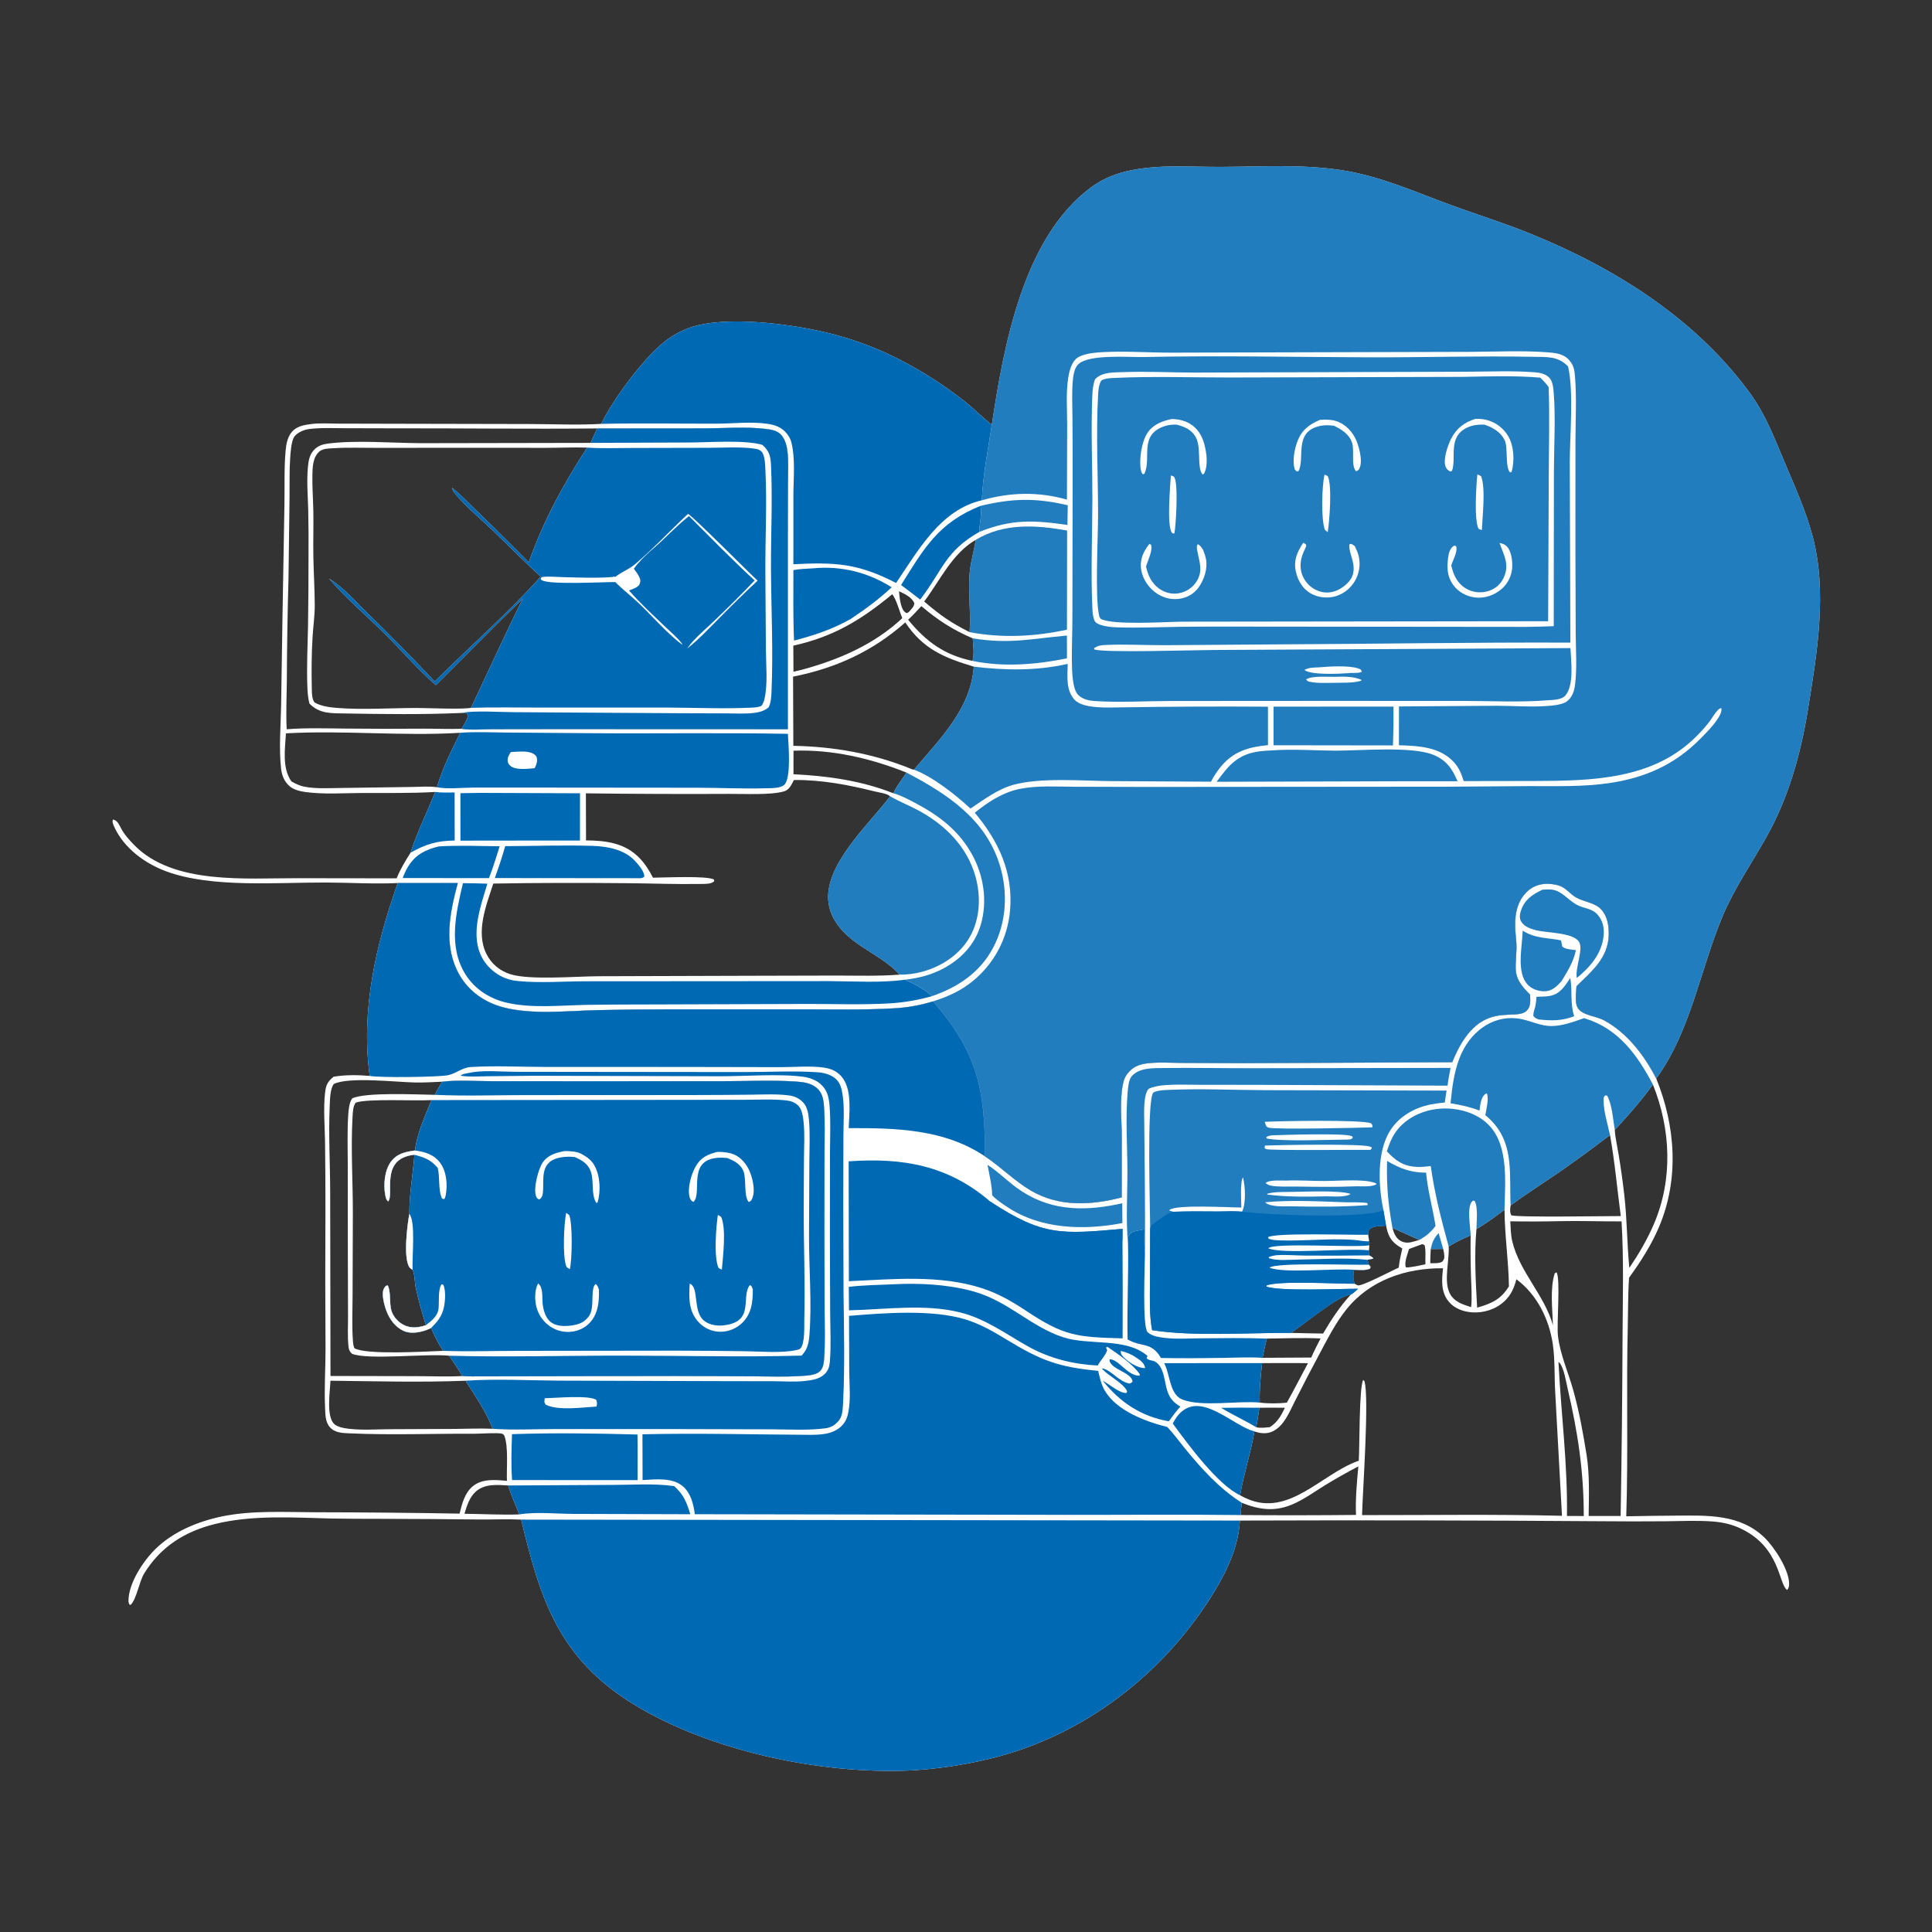 <?xml version="1.0" encoding="utf-8" ?>
<svg xmlns="http://www.w3.org/2000/svg" xmlns:xlink="http://www.w3.org/1999/xlink" width="1024" height="1024">
	<rect width="100%" height="100%" fill="#333333" stroke="none"/>
	<path fill="white" d="M525.688 225.119C531.987 183.459 542.239 125.847 578.379 99.225C584.909 94.415 592.216 91.632 600.155 90.121C615.705 87.16 631.081 88.503 646.746 88.453C668.223 88.386 689.974 86.921 711.304 90.225C731.832 93.406 750.173 101.807 769.506 108.854C783.227 113.854 797.171 118.205 810.715 123.683C855.766 141.906 898.724 168.77 927.691 208.606C936.044 220.095 940.997 233.484 946.498 246.475C951.728 258.827 957.22 271.099 960.688 284.096C968.631 313.863 963.061 346.305 958.233 376.145C954.426 399.673 947.9 423.045 936.106 443.907C928.284 457.744 919.273 470.775 913.071 485.483C901.102 513.871 896.318 546.166 877.843 571.647C888.091 596.934 890.093 624.853 879.311 650.322C875.285 659.832 869.502 668.849 863.446 677.195C862.821 685.914 862.958 694.692 862.746 703.429C861.937 736.826 863.034 770.319 861.948 803.672Q875.213 803.392 888.481 803.313C905.15 803.185 922.318 802.502 935.189 814.931C940.488 820.048 948.359 832.12 948.272 839.602C948.258 840.851 948.065 841.76 947.232 842.723C942.616 839.691 943.768 820.162 922.604 810.144C917.801 807.87 912.843 806.785 907.561 806.4C899.406 805.805 891.079 806.201 882.909 806.303Q865.57 806.448 848.232 806.283Q752.699 805.587 657.164 805.928C656.531 819.295 650.502 832.296 643.644 843.558C617.174 887.023 574.398 920.13 524.79 932.121Q514.315 934.673 503.648 936.245Q492.981 937.817 482.215 938.394C435.001 940.459 376.323 928.168 335.826 903.305C296.164 878.953 286.336 847.69 276.246 805.421C268.868 805.067 261.333 805.43 253.93 805.363Q227.067 805.046 200.201 805.005Q187.873 805.037 175.547 804.844C155.434 804.332 133.637 802.872 113.944 807.756C97.877 811.741 85.135 819.806 76.407 833.989C73.778 838.261 72.324 847.79 69.206 850.63L68.617 850.483C68.274 849.84 68.099 849.316 68.095 848.579C68.04 839.155 76.017 827.198 82.532 820.874C91.935 811.746 104.898 806.392 117.582 803.753C133.669 800.406 151.149 801.502 167.484 801.528Q205.537 801.587 243.585 802.248C244.876 797.071 246.248 791.357 250.553 787.783C255.585 783.603 262.617 784.321 268.682 784.891C268.41 778.419 269.619 766.281 267.198 760.729C266.844 760.45 266.574 760.006 266.138 759.891C263.705 759.251 254.621 759.923 251.624 759.908C229.688 759.802 207.468 760.69 185.577 759.714C181.66 759.539 177.48 759.553 174.726 756.31C172.325 753.483 172.447 749.383 172.287 745.874C171.819 735.573 172.542 725.252 172.539 714.942Q172.279 678.664 172.486 642.387Q172.521 623.688 172.277 604.991C172.13 596.559 171.343 587.374 172.305 579.012C172.76 575.061 173.719 573.199 176.784 570.701C182.764 569.632 189.9 569.718 195.948 570.257C191.133 535.53 199.256 500.584 210.814 468.031C198.268 468.624 185.44 467.801 172.863 467.752C146.83 467.65 112.449 470.721 88.335 461.923C76.891 457.748 65.721 449.574 60.557 438.251C59.979 436.981 59.351 435.7 59.861 434.374C60.004 434.399 60.151 434.408 60.291 434.45C62.347 435.068 63.231 437.271 64.15 439.007C65.941 442.39 68.641 445.37 71.326 448.083C92.101 469.068 130.494 465.357 157.615 465.463L210.238 465.532C212.165 460.661 214.805 456.377 217.597 451.962C221.153 440.778 226.394 430.614 230.659 419.747C217.69 420.529 204.774 420.23 191.798 420.299C182.087 420.351 171.859 421.103 162.215 419.836C159.386 419.465 155.991 418.739 153.728 416.892C150.699 414.42 149.367 411.015 148.96 407.224C147.819 396.611 148.756 385.285 148.986 374.604L149.708 327.688L150.757 267.572C150.937 258.025 150.527 248.146 151.401 238.656C151.717 235.215 152.452 231.514 154.773 228.824C157.32 225.871 161.299 225.211 164.979 224.746C169.522 224.173 174.408 224.507 178.996 224.528L203.273 224.587L280.313 224.744C293.053 224.758 305.994 225.395 318.698 224.662C324.377 212.407 340.17 191.289 350.434 182.556C354.854 178.795 359.634 175.847 365.093 173.853C384.202 166.874 420.116 171.753 439.985 176.744Q448.067 178.761 455.916 181.548Q463.765 184.336 471.309 187.868Q476.67 190.421 481.878 193.271Q487.087 196.121 492.128 199.259Q497.168 202.397 502.025 205.813Q506.881 209.229 511.538 212.912C516.384 216.806 520.822 221.303 525.688 225.119ZM195.948 570.257C189.9 569.718 182.764 569.632 176.784 570.701C173.719 573.199 172.76 575.061 172.305 579.012C171.343 587.374 172.13 596.559 172.277 604.991Q172.521 623.688 172.486 642.387Q172.279 678.665 172.539 714.942C172.542 725.252 171.819 735.573 172.287 745.874C172.447 749.383 172.325 753.483 174.726 756.31C177.48 759.553 181.66 759.539 185.577 759.714C207.468 760.69 229.688 759.802 251.624 759.908C254.621 759.923 263.705 759.251 266.138 759.891C266.574 760.006 266.844 760.45 267.198 760.729C269.619 766.281 268.41 778.419 268.682 784.891C262.617 784.321 255.585 783.603 250.553 787.783C246.248 791.357 244.876 797.071 243.585 802.248Q205.537 801.587 167.484 801.528C151.149 801.502 133.669 800.406 117.582 803.753C104.898 806.392 91.935 811.746 82.532 820.874C76.017 827.198 68.04 839.155 68.095 848.579C68.099 849.316 68.274 849.84 68.617 850.483L69.206 850.63C72.324 847.79 73.778 838.261 76.407 833.989C85.135 819.806 97.877 811.741 113.944 807.756C133.637 802.872 155.434 804.332 175.547 804.844Q187.873 805.037 200.201 805.005Q227.067 805.046 253.93 805.363C261.333 805.43 268.868 805.067 276.246 805.421C286.336 847.69 296.164 878.953 335.826 903.305C376.323 928.168 435.001 940.459 482.215 938.394Q492.981 937.817 503.648 936.245Q514.315 934.673 524.79 932.121C574.398 920.13 617.174 887.023 643.644 843.558C650.502 832.296 656.531 819.295 657.164 805.928Q752.699 805.587 848.232 806.283Q865.57 806.448 882.909 806.303C891.079 806.201 899.406 805.805 907.561 806.4C912.843 806.785 917.801 807.87 922.604 810.144C943.768 820.162 942.616 839.691 947.232 842.723C948.065 841.76 948.258 840.851 948.272 839.602C948.359 832.12 940.488 820.048 935.189 814.931C922.318 802.502 905.15 803.185 888.481 803.313Q875.213 803.392 861.948 803.672C863.034 770.319 861.937 736.826 862.746 703.429C862.958 694.692 862.821 685.914 863.446 677.195C869.502 668.849 875.285 659.832 879.311 650.322C890.093 624.853 888.091 596.934 877.843 571.647C871.569 559.394 862.306 547.25 849.914 540.651C846.107 538.624 838.843 538.19 836.344 534.378C834.464 531.511 835.412 525.953 835.594 522.699C843.765 514.691 852.493 507.708 852.676 495.242C852.744 490.595 851.927 485.488 848.632 481.969C845.27 478.378 839.524 478.028 835.381 475.696C832.465 474.055 830.249 470.99 827.152 469.701C824.907 468.767 822.208 468.425 819.793 468.438C815.451 468.462 811.552 470.142 808.615 473.348C803.515 478.913 802.7 486.21 803.168 493.394C803.366 496.436 803.861 499.613 803.774 502.647C803.428 514.723 801.31 517.647 810.98 527.186C811.045 530.175 811.513 533.416 809.15 535.701C802.745 541.895 783.638 528.31 769.705 562.997L659.12 563.516L626.486 563.371C620.412 563.328 614.049 562.859 608.027 563.595C604.476 564.029 601.289 565.079 598.751 567.707C596.842 569.684 595.854 571.497 595.27 574.184C593.339 583.073 594.489 593.058 594.567 602.138L594.548 634.653C578.365 638.839 561.323 639.803 546.43 631.062C537.615 625.888 530.495 618.463 522.016 612.877C522.234 577.543 518.013 557.745 494.544 530.739Q489.433 532.323 484.163 533.254Q478.893 534.184 473.548 534.446C458.043 535.339 442.473 534.967 426.949 534.954L354.503 534.964Q335.422 534.957 316.345 535.392C300.578 535.764 282.26 537.913 266.898 533.944C257.141 531.423 248.663 525.632 243.589 516.823C234.757 501.487 238.307 484.161 242.631 468.044L210.814 468.031C199.256 500.584 191.133 535.53 195.948 570.257ZM316.538 227.082C280.55 227.434 244.519 226.964 208.523 227.026L182.057 226.96C175.963 226.941 169.618 226.624 163.566 227.45C161.021 227.797 157.738 229.222 156.101 231.292C154.335 233.525 153.957 240.352 153.773 243.2C153.338 249.912 153.54 256.71 153.461 263.436L152.913 306.395Q152.143 333.761 152.024 361.137C151.951 369.536 151.514 378.137 151.954 386.515C162.405 385.711 172.96 386.069 183.431 386.164Q204.125 386.379 224.819 386.206C231.408 386.198 238.021 386.497 244.605 386.27C249.738 387.08 255.809 386.502 261.036 386.494L294.78 386.446L417.554 386.491L417.549 284.717L417.634 256.147C417.656 250.492 418.037 244.507 417.322 238.901C416.924 235.784 415.967 232.43 413.677 230.151C411.548 228.033 408.458 227.654 405.599 227.318C395.177 226.096 384.305 226.996 373.815 227.036L316.538 227.082ZM310.536 420.485L310.607 445.427C321.127 445.513 331.12 446.737 338.849 454.668C341.824 457.72 344.165 461.401 346.08 465.193C351.826 465.151 374.854 464.067 378.411 466.163L378.569 467.048C376.972 468.71 373.311 468.478 371.117 468.515C358.391 468.728 345.647 468.225 332.921 468.112C309.156 467.901 285.222 467.875 261.459 468.314C257.772 479.694 252.009 493.841 257.775 505.523C260.426 510.895 264.977 514.654 270.677 516.4C281.013 519.564 305.296 517.463 317.244 517.426L398.67 517.18L443.672 517.069C454.787 517.093 465.695 517.433 476.8 516.579C470.775 509.773 461.795 505.322 454.424 500.106C447.179 494.979 440.597 488.086 439.193 478.967C436.097 458.871 460.577 436.951 471.786 422.044C469.931 420.483 465.814 420.022 463.456 419.434C449.34 415.917 435.401 413.288 420.792 413.418C419.565 415.746 418.396 418.584 415.661 419.411C408.679 421.522 394.295 420.703 386.505 420.777Q348.519 420.964 310.536 420.485ZM420.55 410.359C438.493 411.229 456.741 413.777 473.523 420.459C475.093 416.723 478.238 412.907 480.476 409.481C461.447 401.911 441.178 397.158 420.572 397.886L420.55 410.359ZM478.213 327.651C476.885 324.396 474.997 317.375 472.893 314.972C456.236 328.745 441.709 337.489 420.474 342.218L420.55 356.035L424.616 355.084C444.29 349.784 463.152 341.782 478.213 327.651ZM489.833 318.807C498.505 326.237 503.75 329.881 513.92 335.061C514.6 325.05 513.22 314.943 513.838 304.882C514.22 298.668 516.179 292.309 517.152 286.135C504.555 293.451 498.335 307.548 489.833 318.807ZM481.322 328.467C490.824 340.065 500.532 347.177 515.449 350.298C516.444 346.598 515.843 342.094 515.568 338.325C505.182 333.946 496.924 328.598 488.342 321.261C486.077 323.76 483.783 326.159 481.322 328.467ZM479.818 329.896C462.606 345.191 442.885 354.186 420.343 358.632L420.482 395.297C442.06 395.716 463.11 399.417 483.135 407.612C483.881 407.917 483.569 407.815 484.428 407.951C498.182 391.534 514.5 375.835 516.132 353.334C500.495 348.635 489.257 344.055 479.818 329.896ZM482.785 323.136C483.844 321.854 484.376 321.449 484.635 319.775C483.287 316.499 479.578 314.809 476.494 313.379C476.692 316.021 477.295 322.107 479.248 324.036C479.836 324.616 479.878 324.596 480.508 324.967C481.656 324.678 482.055 324.007 482.785 323.136ZM231.616 417.264C234.46 407.27 239.322 397.675 243.931 388.397C213.175 390.269 182.274 386.972 151.556 388.686C151.068 396.973 149.431 406.98 154.45 414.162C156.679 415.402 158.703 416.448 161.241 416.949C167.605 418.204 174.581 417.671 181.048 417.639L218.62 417.103C222.752 417.07 227.565 416.596 231.616 417.264Z"/>
	<path fill="white" d="M210.814 468.031L242.631 468.044C238.307 484.161 234.757 501.487 243.589 516.823C248.663 525.632 257.141 531.423 266.898 533.944C282.26 537.913 300.578 535.764 316.345 535.392Q335.422 534.957 354.503 534.964L426.949 534.954C442.473 534.967 458.043 535.339 473.548 534.446Q478.893 534.184 484.163 533.254Q489.433 532.323 494.544 530.739C518.013 557.745 522.234 577.543 522.016 612.877C530.495 618.463 537.615 625.888 546.43 631.062C561.323 639.803 578.365 638.839 594.548 634.653L594.567 602.138C594.489 593.058 593.339 583.073 595.27 574.184C595.854 571.497 596.842 569.684 598.751 567.707C601.289 565.079 604.476 564.029 608.027 563.595C614.049 562.859 620.412 563.328 626.486 563.371L659.12 563.516L769.705 562.997C783.638 528.31 802.745 541.895 809.15 535.701C811.513 533.416 811.045 530.175 810.98 527.186C801.31 517.647 803.428 514.723 803.774 502.647C803.861 499.613 803.366 496.436 803.168 493.394C802.7 486.21 803.515 478.913 808.615 473.348C811.552 470.142 815.451 468.462 819.793 468.438C822.208 468.425 824.907 468.767 827.152 469.701C830.249 470.99 832.465 474.055 835.381 475.696C839.524 478.028 845.27 478.378 848.632 481.969C851.927 485.488 852.744 490.595 852.676 495.242C852.493 507.708 843.765 514.691 835.594 522.699C835.412 525.953 834.464 531.511 836.344 534.378C838.843 538.19 846.107 538.624 849.914 540.651C862.306 547.25 871.569 559.394 877.843 571.647C888.091 596.934 890.093 624.853 879.311 650.322C875.285 659.832 869.502 668.849 863.446 677.195C862.821 685.914 862.958 694.692 862.746 703.429C861.937 736.826 863.034 770.319 861.948 803.672Q875.213 803.392 888.481 803.313C905.15 803.185 922.318 802.502 935.189 814.931C940.488 820.048 948.359 832.12 948.272 839.602C948.258 840.851 948.065 841.76 947.232 842.723C942.616 839.691 943.768 820.162 922.604 810.144C917.801 807.87 912.843 806.785 907.561 806.4C899.406 805.805 891.079 806.201 882.909 806.303Q865.57 806.448 848.232 806.283Q752.699 805.587 657.164 805.928C656.531 819.295 650.502 832.296 643.644 843.558C617.174 887.023 574.398 920.13 524.79 932.121Q514.315 934.673 503.648 936.245Q492.981 937.817 482.215 938.394C435.001 940.459 376.323 928.168 335.826 903.305C296.164 878.953 286.336 847.69 276.246 805.421C268.868 805.067 261.333 805.43 253.93 805.363Q227.067 805.046 200.201 805.005Q187.873 805.037 175.547 804.844C155.434 804.332 133.637 802.872 113.944 807.756C97.877 811.741 85.135 819.806 76.407 833.989C73.778 838.261 72.324 847.79 69.206 850.63L68.617 850.483C68.274 849.84 68.099 849.316 68.095 848.579C68.04 839.155 76.017 827.198 82.532 820.874C91.935 811.746 104.898 806.392 117.582 803.753C133.669 800.406 151.149 801.502 167.484 801.528Q205.537 801.587 243.585 802.248C244.876 797.071 246.248 791.357 250.553 787.783C255.585 783.603 262.617 784.321 268.682 784.891C268.41 778.419 269.619 766.281 267.198 760.729C266.844 760.45 266.574 760.006 266.138 759.891C263.705 759.251 254.621 759.923 251.624 759.908C229.688 759.802 207.468 760.69 185.577 759.714C181.66 759.539 177.48 759.553 174.726 756.31C172.325 753.483 172.447 749.383 172.287 745.874C171.819 735.573 172.542 725.252 172.539 714.942Q172.279 678.664 172.486 642.387Q172.521 623.688 172.277 604.991C172.13 596.559 171.343 587.374 172.305 579.012C172.76 575.061 173.719 573.199 176.784 570.701C182.764 569.632 189.9 569.718 195.948 570.257C191.133 535.53 199.256 500.584 210.814 468.031ZM234.371 573.326C229.521 573.547 224.629 573.832 219.776 573.733C209.708 573.526 184.922 570.621 176.905 574.538C174.889 577.284 174.904 582.935 174.754 586.261C174.069 601.361 174.977 616.659 175.001 631.789L175.164 729.301L220.437 729.385C228.594 729.385 236.94 729.775 245.078 729.328C248.239 729.61 251.556 729.491 254.733 729.503L357.815 729.315L399.307 729.477C407.415 729.505 415.68 729.844 423.771 729.323C427.156 729.105 432.464 729.14 434.845 726.494C436.486 724.669 436.665 722.036 436.828 719.709C437.407 711.428 437.073 702.958 437.052 694.653L436.952 651.005L437.004 610.893C437.018 602.588 437.347 594.147 436.685 585.865C436.388 582.152 435.67 578.846 432.608 576.414C429.433 573.892 425.466 573.486 421.564 573.228C409.143 572.409 396.333 573.045 383.88 573.055L311.941 573.078L260.338 573.053C251.892 573.05 242.716 572.316 234.371 573.326ZM657.277 792.527C658.464 793.209 659.713 793.803 660.964 794.357C682.956 804.089 700.221 781.567 719.228 774.564C719.544 774.447 719.864 774.338 720.181 774.225C720.636 767.433 720.317 735.308 722.52 731.416L723.16 731.995C725.836 740.539 722.221 790.36 721.921 803.038C757.206 803.07 792.607 802.53 827.881 803.399L824.278 737.616C823.794 729.164 824.237 720.494 822.971 712.121C820.983 698.97 814.534 686.037 803.731 678.044C802.487 682.588 800.964 686.301 797.456 689.618C792.854 693.97 786.429 696.003 780.157 695.563C775.533 695.238 770.856 693.521 767.839 689.862C763.593 684.715 764.183 678.378 764.831 672.206C745.352 672.018 726.136 678.432 713.686 693.93C708.253 700.695 704.293 708.347 700.224 715.962Q692.999 729.405 686.134 743.036C683.341 748.619 680.402 755.975 674.387 758.741C671.412 760.109 667.871 759.782 664.876 758.663C662.94 770.089 659.251 781.063 657.277 792.527ZM800.481 647.314C800.678 650.802 800.724 654.509 801.533 657.914C805.382 674.119 818.676 686.485 823.108 702.488C822.83 693.945 821.449 682.998 824.048 674.836L825.015 674.375C827.181 677.981 824.976 701.691 825.767 708.199C826.959 718.005 831.19 727.33 833.843 736.797C837.062 748.286 839.106 759.781 840.987 771.543C842.583 781.948 842.139 793 842.017 803.509L858.97 803.503Q859.813 755.212 859.997 706.914C860.103 687.049 860.653 667.21 859.455 647.357C848.442 647.422 837.444 646.983 826.43 647.243Q813.456 647.538 800.481 647.314ZM261.089 757.284C257.876 748.478 251.715 739.774 246.767 731.813C223.018 732.75 198.918 732.079 175.139 731.807C174.913 737.69 172.954 749.791 176.772 754.391C178.422 756.379 182.622 757.016 185.035 757.295C192.049 758.105 199.593 757.551 206.667 757.509L241.206 757.356C247.795 757.31 254.512 756.978 261.089 757.284ZM738.02 650.815C738.737 653.448 739.775 656.188 742.265 657.648C744.703 659.078 747.188 658.716 749.745 657.935L752.218 657.183L738.02 650.815ZM668.953 722.478C668.185 729.263 667.464 736.578 667.707 743.4C672.457 744.009 677.294 743.894 682.051 743.452C685.91 736.547 689.537 729.497 693.246 722.509C685.155 722.378 677.046 722.481 668.953 722.478ZM863.573 672.032C868.562 664.658 873.067 657.006 876.583 648.808C886.757 625.091 885.606 598.55 876.078 574.83C869.876 583.377 863.067 591.167 855.871 598.892C856.118 603.128 857.207 607.603 857.89 611.819Q859.669 622.579 860.914 633.415C862.396 646.285 862.331 659.178 863.573 672.032ZM767.824 660.664C768.286 667.995 765.111 678.659 768.312 685.301C770.575 689.996 775.17 691.339 779.738 692.828C780.289 687.27 779.796 681.483 779.641 675.902Q779.316 665.359 779.479 654.812C775.418 656.515 771.563 658.327 767.824 660.664ZM718.026 680.4C718.537 680.709 719.075 681.064 719.643 681.262C721.665 681.967 737.931 673.333 741.362 671.871C741.704 668.409 742.465 665.09 743.241 661.704Q742.071 661.035 740.952 660.285C736.838 657.485 735.584 654.307 734.642 649.606C731.931 649.956 727.66 649.529 725.788 651.754C725.114 652.555 725.205 653.437 725.086 654.439C725.321 655.604 725.556 656.709 725.56 657.905L725.734 659.999C725.677 660.892 725.672 661.813 725.497 662.69L725.699 665.374C726.592 665.906 727.479 666.17 727.894 667.146C726.847 667.302 725.803 667.391 724.808 667.76L725.477 670.307L726.395 671.347L726.214 672.352C723.942 673.525 720.179 673.039 717.606 673.018C717.167 675.757 717.001 677.794 718.026 680.4ZM681.038 746.145Q674.28 746.041 667.521 746.141C666.982 749.584 666.507 753.056 665.813 756.471C668.1 757.052 670.671 756.607 673.008 756.439C677.047 753.883 679.039 750.334 681.038 746.145ZM246.176 802.329C255.78 802.421 265.622 803.004 275.201 802.673C273.292 797.53 270.901 792.606 269.344 787.331C263.596 786.999 257.103 786.342 252.393 790.385C248.821 793.45 247.498 798 246.176 802.329ZM764.936 662.001L758.327 662.017C758.223 664.51 758.038 667.026 758.078 669.52C760.227 669.513 762.372 669.725 764.353 668.787C765.219 667.754 765.585 667.224 765.527 665.828C765.475 664.58 765.23 663.216 764.936 662.001ZM671.435 709.483C670.679 712.858 669.792 716.255 669.202 719.661L695.002 719.522C696.448 716.072 698.238 712.749 699.928 709.412C690.462 708.978 680.909 709.347 671.435 709.483ZM716.049 686.088C708.112 687.186 691.904 701.684 684.106 706.459Q692.684 706.695 701.264 706.808C705.63 699.42 710.176 692.396 716.049 686.088ZM719.952 777.206Q710.94 781.931 702.254 787.231C696.638 790.705 690.972 794.838 684.885 797.406C675.508 801.363 667.342 800.175 658.177 796.514C657.875 798.719 657.62 800.774 657.711 803.01Q688.213 803.258 718.715 802.949C718.335 794.636 719.184 785.51 719.952 777.206ZM753.677 659.462L746.838 661.989C746.104 664.468 744.104 669.255 745.132 671.682L746.125 671.78C749.318 671.411 752.366 670.827 755.495 670.099C755.332 666.938 755.87 662.976 755.067 659.993C754.527 659.664 754.324 659.476 753.677 659.462ZM826.017 721.84C827.393 749.063 830.936 776.201 830.515 803.503C833.485 803.509 836.463 803.47 839.431 803.534C839.441 779.912 836.279 759.128 830.917 736.168C830.063 732.509 829.033 725.412 826.698 722.442C826.511 722.204 826.244 722.041 826.017 721.84ZM782.558 651.396C781.304 664.949 782.16 679.499 782.915 693.077C790.468 690.94 795.478 688.766 799.761 681.788C799.575 668.205 797.51 654.823 797.428 641.199C792.607 644.766 787.805 648.469 782.558 651.396ZM800.667 638.89C800.365 640.537 800.174 642.612 801.002 644.109C803.561 645.336 851.938 644.53 859.051 644.54C857.128 630.204 855.909 615.88 853.342 601.608C844.858 608.028 836.122 614.544 827.372 620.597C818.493 626.739 809.375 632.499 800.667 638.89Z"/>
	<path fill="#0069B4" d="M276.246 805.421L657.164 805.928C656.531 819.295 650.502 832.296 643.644 843.558C617.174 887.023 574.398 920.13 524.79 932.121Q514.315 934.673 503.648 936.245Q492.981 937.817 482.215 938.394C435.001 940.459 376.323 928.168 335.826 903.305C296.164 878.953 286.336 847.69 276.246 805.421Z"/>
	<path fill="#0069B4" d="M210.814 468.031L242.631 468.044C238.307 484.161 234.757 501.487 243.589 516.823C248.663 525.632 257.141 531.423 266.898 533.944C282.26 537.913 300.578 535.764 316.345 535.392Q335.422 534.957 354.503 534.964L426.949 534.954C442.473 534.967 458.043 535.339 473.548 534.446Q478.893 534.184 484.163 533.254Q489.433 532.323 494.544 530.739C518.013 557.745 522.234 577.543 522.016 612.877C500.449 598.383 474.868 597.848 449.833 597.934C450.095 589.995 451.596 578.694 446.927 571.793C444.445 568.126 440.934 566.443 436.624 565.84C429.268 564.811 421.138 565.631 413.683 565.612L361.961 565.512L287.824 565.486C275.094 565.466 262.193 564.749 249.485 565.549C244.812 565.843 241.536 569.181 237.152 569.935C231.614 570.888 201.702 571.299 195.948 570.257C191.133 535.53 199.256 500.584 210.814 468.031Z"/>
	<path fill="white" d="M234.371 573.326C242.716 572.316 251.892 573.05 260.338 573.053L311.941 573.078L383.88 573.055C396.333 573.045 409.143 572.409 421.564 573.228C425.466 573.486 429.433 573.892 432.608 576.414C435.67 578.846 436.388 582.152 436.685 585.865C437.347 594.147 437.018 602.588 437.004 610.893L436.952 651.005L437.052 694.653C437.073 702.958 437.407 711.428 436.828 719.709C436.665 722.036 436.486 724.669 434.845 726.494C432.464 729.14 427.156 729.105 423.771 729.323C415.68 729.844 407.415 729.505 399.307 729.477L357.815 729.315L254.733 729.503C251.556 729.491 248.239 729.61 245.078 729.328C242.895 725.659 240.42 722.13 238.068 718.566C226.26 717.318 194.796 720.961 186.535 717.508C185.456 716.445 184.935 715.565 184.756 714.06C184.102 708.552 184.503 702.532 184.468 696.984L184.355 662.444L184.328 617.941C184.317 608.962 183.989 599.838 184.572 590.883C184.736 588.372 185.096 584.116 186.727 582.138C194.049 578.791 220.83 580.13 230.483 580.288C231.596 577.877 233.026 575.613 234.371 573.326ZM225.737 702.378C223.66 695.767 221.737 688.993 220.297 682.214C219.726 679.528 219.935 675.376 218.697 673.059C218.236 672.742 217.511 672.309 217.15 671.849C213.583 667.307 215.855 649.019 216.974 643.404C216.914 632.721 218.859 622.631 219.666 612.058C219.579 612.06 219.491 612.052 219.405 612.063C201.063 614.204 209.237 632.915 205.717 636.787C204.673 635.907 204.485 634.86 204.224 633.525C203.149 628.045 203.787 620.508 207.052 615.927C210.285 611.39 214.824 610.52 219.969 609.771C220.999 600.604 225.282 591.59 228.686 583.075C219.929 583.597 194.737 582.194 188.574 584.412C187.098 586.109 186.994 589.598 186.864 591.828C185.862 609.069 187.092 626.765 187.017 644.061L186.87 687.19C186.862 694.85 186.482 702.752 187.036 710.381C187.142 711.845 187.223 713.275 187.874 714.614C194.465 718.253 225.928 716.301 234.875 715.973Q231.108 710.215 228.513 703.842C228.03 704.104 228.017 704.123 227.423 704.377C223.47 706.068 218.195 707.232 214.113 705.484C209.638 703.568 206.485 699.256 204.817 694.81C203.732 691.918 201.858 685.42 203.645 682.683C204.242 681.77 204.48 681.417 205.533 681.265C207.283 685.009 206.278 690.482 207.438 694.583C208.339 697.769 211.021 700.766 213.958 702.236C217.62 704.069 221.283 703.759 225.084 702.586L225.737 702.378Z"/>
	<path fill="#0069B4" d="M234.371 573.326C242.716 572.316 251.892 573.05 260.338 573.053L311.941 573.078L383.88 573.055C396.333 573.045 409.143 572.409 421.564 573.228C425.466 573.486 429.433 573.892 432.608 576.414C435.67 578.846 436.388 582.152 436.685 585.865C437.347 594.147 437.018 602.588 437.004 610.893L436.952 651.005L437.052 694.653C437.073 702.958 437.407 711.428 436.828 719.709C436.665 722.036 436.486 724.669 434.845 726.494C432.464 729.14 427.156 729.105 423.771 729.323C415.68 729.844 407.415 729.505 399.307 729.477L357.815 729.315L254.733 729.503C251.556 729.491 248.239 729.61 245.078 729.328C242.895 725.659 240.42 722.13 238.068 718.566C268.439 719.369 298.856 718.503 329.238 718.507C361.128 718.512 392.953 719.35 424.844 718.506C427.991 715.202 428.667 711.987 429.014 707.561C430.34 690.638 428.789 672.688 428.793 655.648L428.97 615.566C429.003 608.378 429.4 600.953 428.783 593.793C428.512 590.644 428.026 586.905 425.833 584.478C423.743 582.165 421.193 580.995 418.139 580.594C411.512 579.724 404.552 580.138 397.874 580.205Q383.199 580.376 368.523 580.393L278.817 580.423C262.76 580.427 246.512 581.012 230.483 580.288C231.596 577.877 233.026 575.613 234.371 573.326Z"/>
	<path fill="#0069B4" d="M228.686 583.075L354.794 582.949L394.586 582.905C401.916 582.9 409.656 582.431 416.935 583.26C419.179 583.516 421.356 584.328 423.001 585.918C425.209 588.052 425.694 592.254 425.968 595.181C426.536 601.262 426.198 607.487 426.13 613.589L425.982 639.587C425.936 659.444 426.792 679.308 426.303 699.159C426.211 702.89 426.731 711.873 424.268 714.662C423.743 715.256 422.95 715.345 422.215 715.521C414.786 717.309 402.655 716.268 394.802 716.172Q376.986 715.918 359.168 715.873L274.461 715.982C261.314 715.991 248.006 716.442 234.875 715.973Q231.108 710.215 228.513 703.842C228.03 704.104 228.017 704.123 227.423 704.377C223.47 706.068 218.195 707.232 214.113 705.484C209.638 703.568 206.485 699.256 204.817 694.81C203.732 691.918 201.858 685.42 203.645 682.683C204.242 681.77 204.48 681.417 205.533 681.265C207.283 685.009 206.278 690.482 207.438 694.583C208.339 697.769 211.021 700.766 213.958 702.236C217.62 704.069 221.283 703.759 225.084 702.586L225.737 702.378C223.66 695.767 221.737 688.993 220.297 682.214C219.726 679.528 219.935 675.376 218.697 673.059C218.236 672.742 217.511 672.309 217.15 671.849C213.583 667.307 215.855 649.019 216.974 643.404C216.914 632.721 218.859 622.631 219.666 612.058C219.579 612.06 219.491 612.052 219.405 612.063C201.063 614.204 209.237 632.915 205.717 636.787C204.673 635.907 204.485 634.86 204.224 633.525C203.149 628.045 203.787 620.508 207.052 615.927C210.285 611.39 214.824 610.52 219.969 609.771C220.999 600.604 225.282 591.59 228.686 583.075Z"/>
	<path fill="white" d="M219.969 609.771C225.267 610.503 230.114 611.923 233.41 616.491C236.727 621.088 237.285 628.011 236.235 633.485C236.082 634.281 235.919 634.911 235.447 635.576L234.309 635.268C232.133 630.83 233.289 623.98 232.005 619.024C228.38 614.664 224.972 613.464 219.666 612.058C219.579 612.06 219.491 612.052 219.405 612.063C201.063 614.204 209.237 632.915 205.717 636.787C204.673 635.907 204.485 634.86 204.224 633.525C203.149 628.045 203.787 620.508 207.052 615.927C210.285 611.39 214.824 610.52 219.969 609.771Z"/>
	<path fill="white" d="M225.737 702.378C228.786 700.034 232.037 697.536 232.464 693.416C232.815 690.028 232.077 683.41 234.036 680.722L234.906 680.9C236.585 684.159 235.895 691.426 234.79 694.744C233.495 698.632 231.322 701.021 228.513 703.842C228.03 704.104 228.017 704.123 227.423 704.377C223.47 706.068 218.195 707.232 214.113 705.484C209.638 703.568 206.485 699.256 204.817 694.81C203.732 691.918 201.858 685.42 203.645 682.683C204.242 681.77 204.48 681.417 205.533 681.265C207.283 685.009 206.278 690.482 207.438 694.583C208.339 697.769 211.021 700.766 213.958 702.236C217.62 704.069 221.283 703.759 225.084 702.586L225.737 702.378Z"/>
	<path fill="white" d="M216.974 643.404C220.452 647.602 218.26 666.696 218.697 673.059C218.236 672.742 217.511 672.309 217.15 671.849C213.583 667.307 215.855 649.019 216.974 643.404Z"/>
	<path fill="white" d="M380.005 610.567Q381.937 610.462 383.862 610.669Q385.786 610.875 387.652 611.388C391.585 612.454 394.792 615.837 396.635 619.363C398.689 623.292 400.535 630.584 398.814 634.9C398.371 636.012 398.046 636.677 396.89 637.102C394.079 634.307 395.736 624.811 394.007 620.631C392.551 617.11 389.301 615.322 385.931 613.976L385.333 613.742Q384.042 613.619 382.746 613.592C363.311 613.339 372.605 631.965 367.607 637.001L366.657 636.584C366.161 635.953 365.74 635.375 365.523 634.586C364.238 629.905 366.318 622.42 368.704 618.262C371.472 613.438 374.909 611.946 380.005 610.567Z"/>
	<path fill="white" d="M299.101 610.118C301.687 610.033 305.643 610.269 307.933 611.466C308.124 611.565 308.307 611.678 308.495 611.782C311.254 613.313 313.436 614.899 315.033 617.686C318.125 623.088 318.484 631.406 316.732 637.354L316.099 637.576C313.115 633.293 315.028 625.791 313.027 620.65C311.571 616.906 308.834 615.195 305.33 613.584L304.679 613.29C304.5 613.265 304.321 613.234 304.14 613.215C300.361 612.816 294.498 613.243 291.463 615.808C286.527 619.978 288.471 627.025 287.698 632.548C287.493 634.014 287.05 634.918 285.85 635.759C284.716 635.296 284.565 635.136 284.109 633.961C282.581 630.016 285.278 619.828 287.497 616.369C290.127 612.267 294.58 610.96 299.101 610.118Z"/>
	<path fill="white" d="M285.207 680.249C285.253 680.277 285.302 680.297 285.343 680.331C287.91 682.414 287.296 687.591 287.589 690.734C287.916 694.234 289.072 698.587 292.024 700.811C294.838 702.93 298.95 703.019 302.299 702.622C306.084 702.174 309.461 701.178 311.835 697.999C311.965 697.824 312.087 697.642 312.215 697.466C314.721 694.011 313.556 687.479 314.386 683.282C314.608 682.159 314.772 681.215 315.774 680.585C316.868 681.557 316.963 682.162 317.444 683.519C317.538 687.93 317.372 692.383 315.593 696.497C313.867 700.488 310.695 703.566 306.566 704.995Q306.156 705.139 305.74 705.261Q305.323 705.383 304.9 705.484Q304.478 705.585 304.051 705.663Q303.624 705.742 303.193 705.798Q302.763 705.855 302.33 705.889Q301.897 705.923 301.463 705.935Q301.028 705.946 300.594 705.935Q300.16 705.924 299.727 705.891Q299.294 705.858 298.863 705.802Q298.433 705.746 298.006 705.668Q297.578 705.591 297.156 705.491Q296.733 705.391 296.316 705.269Q295.899 705.147 295.489 705.004Q295.079 704.861 294.677 704.697Q294.275 704.533 293.882 704.348Q293.489 704.164 293.106 703.959Q292.707 703.743 292.32 703.507Q291.933 703.271 291.558 703.015Q291.184 702.76 290.823 702.486Q290.461 702.212 290.115 701.919Q289.768 701.627 289.436 701.318Q289.105 701.009 288.789 700.683Q288.474 700.357 288.175 700.016Q287.877 699.674 287.596 699.318Q287.315 698.962 287.053 698.592Q286.791 698.223 286.548 697.84Q286.304 697.457 286.081 697.062Q285.857 696.668 285.654 696.263Q285.451 695.857 285.269 695.442Q285.087 695.027 284.926 694.603Q284.765 694.179 284.625 693.748Q284.486 693.316 284.369 692.878C283.34 689.173 283.305 683.625 285.207 680.249Z"/>
	<path fill="white" d="M365.563 680.351C370.782 682.338 366.921 695.114 373.31 700.122C376.059 702.278 380.114 702.865 383.501 702.476C400.419 700.532 392.422 687.442 397.461 681.105C398.611 681.681 398.556 682.29 398.999 683.439C399.061 689.879 398.364 696.177 393.555 700.983Q392.968 701.572 392.325 702.1Q391.682 702.627 390.989 703.088Q390.297 703.548 389.562 703.937Q388.826 704.326 388.056 704.639Q387.286 704.953 386.488 705.188Q385.69 705.422 384.872 705.576Q384.055 705.73 383.226 705.801Q382.398 705.872 381.566 705.86Q380.754 705.843 379.947 705.743Q379.141 705.642 378.349 705.459Q377.558 705.277 376.789 705.014Q376.02 704.75 375.283 704.41Q374.545 704.069 373.846 703.654Q373.148 703.24 372.495 702.755Q371.843 702.271 371.244 701.722Q370.645 701.173 370.105 700.566C364.846 694.762 365.124 687.636 365.563 680.351Z"/>
	<path fill="white" d="M380.479 643.964C381.244 644.276 381.655 644.581 382.295 645.086C384.972 651.549 383.215 665.674 382.607 672.875C381.904 672.661 381.46 672.407 380.838 672.03C378.242 666.229 379.537 650.539 380.479 643.964Z"/>
	<path fill="white" d="M300.076 642.844C300.62 643.154 301.175 643.623 301.682 643.994C303.54 648.148 303.276 668.318 301.99 672.695C301.405 672.36 300.849 671.943 300.291 671.563C298.009 666.364 298.911 648.739 300.076 642.844Z"/>
	<path fill="#0069B4" d="M449.998 697.438C468.448 695.913 493.91 693.934 511.495 699.254C519.447 701.66 526.471 705.723 533.518 710.017C551.626 721.05 560.782 724.544 582.05 726.587C582.929 730.229 583.638 733.784 585.557 737.052C591.846 747.759 607.282 753.508 618.674 756.337C621.945 759.76 624.839 763.78 627.842 767.456C636.839 778.472 646.092 788.777 658.177 796.514C657.875 798.719 657.62 800.774 657.711 803.01C626.494 802.618 595.232 802.963 564.01 802.901L368.274 802.567C367.595 797.38 366.211 791.598 362.17 787.98C356.526 782.927 347.571 784.099 340.577 784.467L340.516 760.208C369.682 759.525 398.86 760.325 428.022 760.482C434.407 760.517 441.533 760.499 446.277 755.565C448.16 753.608 449.042 751.459 449.575 748.828C451.005 741.774 450.174 734.155 450.11 726.999L449.998 697.438Z"/>
	<path fill="#0069B4" fill-opacity="0.867" d="M609.597 651.221C609.679 642.703 607.655 583.014 611.287 579.063C613.568 577.803 617.352 577.749 619.958 577.639C636.772 576.928 653.794 577.738 670.627 577.813L766.714 578.033L765.762 584.354Q762.022 584.662 758.341 585.391C749.813 587.051 741.678 591.62 736.919 599.056C729.571 610.54 730.579 628.709 733.26 641.468L734.642 649.606C731.931 649.956 727.66 649.529 725.788 651.754C725.114 652.555 725.205 653.437 725.086 654.439C725.321 655.604 725.556 656.709 725.56 657.905L725.734 659.999C725.677 660.892 725.672 661.813 725.497 662.69L725.699 665.374C726.592 665.906 727.479 666.17 727.894 667.146C726.847 667.302 725.803 667.391 724.808 667.76L725.477 670.307L726.395 671.347L726.214 672.352C723.942 673.525 720.179 673.039 717.606 673.018C717.167 675.757 717.001 677.794 718.026 680.4C709.133 680.514 677.367 678.644 671.299 681.331L671.165 681.888C677.869 684.521 710.658 683.034 719.802 683.069C718.657 684.088 717.423 685.435 716.049 686.088C708.112 687.186 691.904 701.684 684.106 706.459C661.391 706.342 632.737 708.461 610.655 705.029C609.094 696.94 609.475 688.199 609.506 679.982L609.597 651.221Z"/>
	<path fill="#0069B4" d="M658.343 642.162C670.112 644.001 724.029 646.011 733.26 641.468L734.642 649.606C731.931 649.956 727.66 649.529 725.788 651.754C725.114 652.555 725.205 653.437 725.086 654.439C725.321 655.604 725.556 656.709 725.56 657.905L725.734 659.999C725.677 660.892 725.672 661.813 725.497 662.69L725.699 665.374C726.592 665.906 727.479 666.17 727.894 667.146C726.847 667.302 725.803 667.391 724.808 667.76L725.477 670.307L726.395 671.347L726.214 672.352C723.942 673.525 720.179 673.039 717.606 673.018C717.167 675.757 717.001 677.794 718.026 680.4C709.133 680.514 677.367 678.644 671.299 681.331L671.165 681.888C677.869 684.521 710.658 683.034 719.802 683.069C718.657 684.088 717.423 685.435 716.049 686.088C708.112 687.186 691.904 701.684 684.106 706.459C661.391 706.342 632.737 708.461 610.655 705.029C609.094 696.94 609.475 688.199 609.506 679.982L609.597 651.221C609.724 650.552 609.959 650.048 610.234 649.429C613.513 647.223 618.068 643.104 621.865 642.237C629.773 641.778 637.734 641.99 645.653 642.008C649.787 642.017 654.254 641.664 658.343 642.162Z"/>
	<path fill="white" d="M725.56 657.905C722.926 658.027 720.292 657.392 717.666 657.176C714.151 656.887 710.602 656.873 707.076 656.87C700.583 656.864 677.694 658.334 673.198 656.831C672.206 656.499 672.531 656.737 672.082 655.8C674.948 653.206 717.427 654.696 725.086 654.439C725.321 655.604 725.556 656.709 725.56 657.905Z"/>
	<path fill="white" d="M725.477 670.307L726.395 671.347L726.214 672.352C723.942 673.525 720.179 673.039 717.606 673.018C707.076 672.131 680.633 675.046 672.875 671.892C676.289 668.952 718.141 670.651 725.477 670.307Z"/>
	<path fill="white" d="M725.734 659.999C725.677 660.892 725.672 661.813 725.497 662.69C713.949 661.429 679.956 664.924 672.25 661.641C674.582 658.47 717.857 661.341 725.183 660.102C725.367 660.071 725.55 660.034 725.734 659.999Z"/>
	<path fill="white" d="M724.808 667.76C712.961 666.422 700.144 667.475 688.219 667.6C683.419 667.65 677.107 668.4 672.528 666.844L672.528 666.28C674.044 665.639 675.501 665.365 677.141 665.259C681.947 664.949 686.989 665.46 691.825 665.486Q708.763 665.62 725.699 665.374C726.592 665.906 727.479 666.17 727.894 667.146C726.847 667.302 725.803 667.391 724.808 667.76Z"/>
	<path fill="white" d="M657.943 640.01C657.888 636.596 657.213 626.524 658.791 624.011C660.071 628.708 660.46 637.816 658.343 642.162C654.254 641.664 649.787 642.017 645.653 642.008C637.734 641.99 629.773 641.778 621.865 642.237L620.004 641.72L619.818 641.322C623.15 638.28 651.733 640.011 657.943 640.01Z"/>
	<path fill="white" d="M670.351 594.586C678.567 594.167 721.521 593.35 726.639 595.361C727.469 596.314 727.444 596.238 727.389 597.5C721.396 597.756 675.246 598.796 672.253 597.646C670.819 597.095 670.8 595.906 670.351 594.586Z"/>
	<path fill="white" d="M681.868 625.729C688.485 625.457 695.19 625.961 701.823 625.948C708.484 625.935 715.293 625.345 721.93 625.782C724.455 625.948 727.261 626.226 729.544 627.356L729.599 627.613C727.137 629.231 721.99 628.713 719.125 628.757C708.33 629.192 697.43 629.055 686.627 628.891C682.523 628.829 677.762 629.179 673.78 628.435C672.634 628.22 671.677 627.747 670.745 627.054C672.761 625.185 679.003 625.796 681.868 625.729Z"/>
	<path fill="white" d="M670.478 607.159C678.279 606.874 721.544 606.091 726.065 607.707C727.008 608.044 726.732 607.792 727.1 608.572L726.4 609.445C720.898 609.333 672.556 609.913 670.934 609.017C670.668 608.87 670.481 608.611 670.255 608.408L670.478 607.159Z"/>
	<path fill="white" d="M670.53 637.221C683.693 635.939 699.615 636.752 712.845 637.232C716.679 637.371 720.922 637.036 724.67 637.649L724.961 638.718C711.817 639.714 698.067 639.653 684.897 639.383C681.034 639.304 673.147 639.946 670.53 637.221Z"/>
	<path fill="white" d="M674.078 601.756C680.049 601.493 712.258 600.539 716.095 602.076C716.957 602.421 716.678 602.179 717.017 603.036C716.001 604.07 715.534 603.884 714.125 604.011C704.399 604.037 679.475 605.122 671.492 603.442L671.093 602.806C672.04 602.026 672.904 601.968 674.078 601.756Z"/>
	<path fill="white" d="M682.573 631.754C689.851 631.768 709.951 630.669 715.864 632.819C713.153 634.71 706.559 634.093 703.375 634.088C692.938 634.277 681.948 634.541 671.609 633.111L671.742 632.698C675.311 631.713 678.9 631.798 682.573 631.754Z"/>
	<path fill="#0069B4" d="M449.803 615.523C478.517 613.497 502.586 617.654 524.851 636.856C552.727 655.17 562.489 654.177 594.978 651.32L594.943 657.493Q595.14 683.425 595.01 709.358C570.776 708.694 564.09 708.248 543.703 694.661C536.377 689.779 529.16 685.639 520.749 682.879C498.267 675.502 473.189 678.009 449.913 679.062L449.803 615.523Z"/>
	<path fill="#0069B4" fill-opacity="0.867" d="M524.851 636.856C552.727 655.17 562.489 654.177 594.978 651.32L594.943 657.493C591.789 658.925 588.634 660.389 585.423 661.69C573.738 666.423 561.499 668.351 549.591 663.266C538.23 658.414 529.431 648.163 524.851 636.856Z"/>
	<path fill="#0069B4" d="M246.767 731.813C263.125 730.71 280.045 731.672 296.466 731.77L384.504 732.032L410.418 732.072C415.788 732.109 421.4 732.553 426.739 731.926C430.695 731.462 434.761 730.899 437.554 727.792C439.248 725.908 439.652 723.937 439.858 721.473C440.545 713.259 440.065 704.754 440.01 696.512L439.858 655.019L439.908 611.283C439.931 602.862 440.348 594.276 439.668 585.88C439.299 581.33 438.357 577.487 434.704 574.402C432.258 572.336 429.155 571.222 426.019 570.755C414.168 568.989 394.281 570.473 381.517 570.437L282.597 570.181L258.625 570.428C253.898 570.484 248.81 570.883 244.134 570.175C244.746 569.231 247.31 568.924 248.484 568.673C256.098 567.04 265.139 568.047 272.978 568.074L314.719 568.126L394.122 568.209C407.138 568.23 420.522 567.451 433.495 568.331C436.357 568.525 439.591 569.397 441.981 571.024C445.088 573.14 445.988 576.377 446.548 579.914C447.661 586.948 447.052 594.711 447.03 601.842L446.947 639.161L447.093 685.891C447.33 704.764 447.8 723.683 446.897 742.544C446.754 745.536 446.748 749.945 444.966 752.438C443.171 754.949 440.742 756.596 437.674 757.007C428.322 758.259 418.137 757.587 408.694 757.565L359.43 757.441L294.343 757.432C283.365 757.435 272.017 758.062 261.089 757.284C257.876 748.478 251.715 739.774 246.767 731.813Z"/>
	<path fill="white" d="M288.712 741.108C294.48 740.982 311.691 739.353 315.988 741.897C316.627 743.286 316.391 744.005 316.243 745.504C308.499 745.926 296.269 747.806 289.311 744.565C288.243 743.199 288.565 742.787 288.712 741.108Z"/>
	<path fill="#0069B4" fill-opacity="0.867" d="M768.803 584.735C769.78 575.472 770.852 566.159 774.95 557.66C780.713 545.704 792.566 537.389 806.302 540.129C811.6 541.185 816.597 543.814 822.099 543.821C828.163 543.83 833.916 541.604 839.561 539.643C839.731 539.693 839.901 539.739 840.071 539.791C857.773 545.185 867.852 559.167 876.078 574.83C869.876 583.377 863.067 591.167 855.871 598.892C854.929 593.347 854.505 585.624 851.811 580.7L850.801 580.571C849.864 581.48 849.928 581.956 849.932 583.2C849.956 589.311 852.081 595.641 853.342 601.608C844.858 608.028 836.122 614.544 827.372 620.597C818.493 626.739 809.375 632.499 800.667 638.89C800.253 631.227 800.75 623.555 799.939 615.896C798.851 605.618 795.368 597.69 787.271 591.09C787.739 587.843 789.284 582.51 788.029 579.465C787.759 579.605 787.471 579.713 787.221 579.886C784.854 581.518 784.539 586.033 784.161 588.614C779.144 586.706 774.083 585.628 768.803 584.735Z"/>
	<path fill="#0069B4" fill-opacity="0.867" d="M735.074 610.238C736.786 604.9 738.69 600.424 742.767 596.442C748.95 590.405 757.784 587.429 766.342 587.523C774.757 587.616 783.662 590.445 789.504 596.729C799.787 607.788 797.664 627.229 797.428 641.199C792.607 644.766 787.805 648.469 782.558 651.396C782.566 647.672 783.518 639.544 781.527 636.472C780.687 636.422 780.787 636.244 780.235 636.797C777.359 639.679 779.391 650.735 779.479 654.812C775.418 656.515 771.563 658.327 767.824 660.664C763.799 645.933 760.482 633.216 758.319 618.021C755.843 618.339 753.175 618.6 750.681 618.463C743.705 618.08 739.648 615.155 735.074 610.238Z"/>
	<path fill="#0069B4" d="M472.883 680.725C486.473 679.931 501.678 680.7 514.836 684.171C534.365 689.323 545.716 702.866 563.263 708.698C577.255 713.348 596.78 708.687 608.237 718.725L607.67 719.754C608.686 721.187 610.815 720.876 612.264 721.716C616.408 724.118 617.029 730.291 617.973 734.465C619.096 739.434 620.627 742.425 624.985 745.131L625.61 745.512C623.376 747.98 621.447 750.636 619.487 753.321C604.792 750.727 593.71 743.349 584.449 731.772C587.458 733.348 593.919 738.867 597.083 738.275L597.383 737.415C595.753 733.428 587.883 729.416 584.672 726.071L584.147 725.517L584.356 725.258C589.062 726.278 592.995 732.22 598.52 733.303C599.684 732.985 599.674 733.067 600.299 732.048C599.285 727.856 591.976 726.407 589.208 723.2C588.417 722.284 587.974 721.697 588.109 720.458C592.987 720.318 597.584 729.379 604.011 729.126L604.111 728.365C600.042 722.621 592.641 717.772 586.863 713.779L586.236 714.283L586.821 715.646C586.011 718.326 583.191 721.161 581.803 723.752C568.993 723.117 556.518 720.082 545.267 713.837C533.237 707.159 522.753 699.153 509.147 695.677C490.308 690.864 469.237 694.093 449.977 694.504L449.868 682.058C457.477 681.17 465.233 681.053 472.883 680.725Z"/>
	<path fill="white" d="M594.028 716.03C597.082 716.662 599.959 717.964 602.527 719.745C604.718 721.265 606.482 722.448 606.964 725.123C603.033 725.213 598.292 722.103 595.588 719.37C594.406 718.175 594.037 717.714 594.028 716.03Z"/>
	<path fill="#0069B4" fill-opacity="0.867" d="M597.872 659.208C596.685 646.709 597.59 633.377 597.552 620.788C597.511 606.962 596.507 592.789 597.661 579.011C597.877 576.435 598.173 572.256 599.919 570.312C603.906 565.878 611.165 566.136 616.624 566.071C632.239 565.886 647.891 566.202 663.511 566.177L768.818 566.016C768.268 569.13 767.595 572.282 767.235 575.42L666.276 574.995L635.315 574.961C629.533 574.956 623.63 574.695 617.864 575.108C614.823 575.326 611.674 575.813 608.872 577.045C605.935 580.052 606.423 589.944 606.466 593.986C606.716 617.567 607.018 641.094 606.846 664.682C606.409 660.353 606.592 655.917 606.596 651.568C604.376 652.023 600.204 652.374 598.741 654.192C597.541 655.684 597.892 657.407 597.872 659.208Z"/>
	<path fill="#0069B4" d="M271.369 760.138C293.341 759.374 315.88 759.728 337.871 760.321C338.047 768.371 337.913 776.449 337.915 784.503L271.407 784.47C270.809 776.389 271.121 768.227 271.369 760.138Z"/>
	<path fill="#0069B4" d="M269.344 787.331L325.668 787.022C336.169 786.987 346.88 786.196 357.304 787.668C362.317 792.111 363.985 796.271 365.868 802.574L303.747 802.393C294.9 802.355 283.761 801.212 275.201 802.673C273.292 797.53 270.901 792.606 269.344 787.331Z"/>
	<path fill="#0069B4" d="M597.872 659.208C597.892 657.407 597.541 655.684 598.741 654.192C600.204 652.374 604.376 652.023 606.596 651.568C606.592 655.917 606.409 660.353 606.846 664.682C606.811 670.445 605.374 703.15 608.236 706.041C610.278 708.104 614.063 708.701 616.855 709.056C623.156 709.857 629.819 709.397 636.164 709.341C647.884 709.238 659.725 709.066 671.435 709.483C670.679 712.858 669.792 716.255 669.202 719.661C662.148 719.229 654.926 719.605 647.858 719.714C637.002 719.882 626.203 719.975 615.345 719.753C610.135 710.931 605.373 714.333 597.652 709.93C597.277 693.033 598.209 676.135 597.872 659.208Z"/>
	<path fill="#0069B4" d="M621.573 754.462C623.299 751.256 625.412 748.257 628.716 746.543C639.795 740.795 654.096 755.587 664.392 758.532C664.553 758.578 664.715 758.62 664.876 758.663C662.94 770.089 659.251 781.063 657.277 792.527C645.299 786.893 629.61 765.455 621.573 754.462Z"/>
	<path fill="#0069B4" d="M617.039 722.501L668.953 722.478C668.185 729.263 667.464 736.578 667.707 743.4C656.166 742.303 637.118 745.81 626.735 741.803C620.008 739.206 620.196 729.048 617.361 723.155L617.039 722.501Z"/>
	<path fill="#0069B4" fill-opacity="0.867" d="M817.578 471.546Q819.654 471.376 821.736 471.449C827.45 471.691 830.842 476.795 835.45 479.404C839.418 481.65 843.725 481.212 846.943 485.006C849.563 488.095 850.355 491.897 849.968 495.865C849.038 505.381 842.854 512.592 835.742 518.348C834.718 513.014 839.532 502.707 836.798 498.992C833.135 494.017 819.375 494.588 813.465 492.878C810.663 492.067 807.434 490.847 806.067 488.062C805.162 486.217 805.616 484.031 806.285 482.203C808.349 476.566 812.414 473.986 817.578 471.546Z"/>
	<path fill="white" d="M449.768 600.618C476.094 599.957 501.154 601.691 523.401 617.406C524.363 622.667 525.779 628.145 525.855 633.503C499.933 613.925 481.265 612.338 449.799 612.543L449.768 600.618Z"/>
	<path fill="#0069B4" fill-opacity="0.867" d="M523.401 617.406C523.541 617.495 523.683 617.583 523.822 617.674C529.203 621.172 533.811 625.88 539.009 629.651C555.172 641.378 572.746 642.259 591.845 638.387Q593.333 638.085 594.819 637.768L594.893 648.249C574.435 652.172 551.411 651.599 533.6 639.551C531.08 637.847 527.867 635.772 525.855 633.503C525.779 628.145 524.363 622.667 523.401 617.406Z"/>
	<path fill="#0069B4" fill-opacity="0.867" d="M735.18 615.326C741.914 619.306 747.949 621.588 755.866 621.53C756.716 631.221 759.404 640.243 760.859 649.776C758.35 653.099 755.923 655.187 752.218 657.183L738.02 650.815C735.707 637.827 734.846 628.497 735.18 615.326Z"/>
	<path fill="#0069B4" fill-opacity="0.867" d="M807.06 493.271C813.814 497.504 819.894 496.939 827.336 498.399C827.634 499.509 827.858 500.6 828.063 501.729C829.571 503.178 833.233 503.288 835.271 503.596C834.017 509.72 830.904 514.622 827.747 519.902Q827.068 520.7 826.329 521.442C823.974 523.847 821.716 525.465 818.229 525.398C815.113 525.339 811.888 524.197 809.723 521.905C803.509 515.33 806.869 501.61 807.06 493.271Z"/>
	<path fill="#0069B4" fill-opacity="0.867" d="M832.287 518.356C833.489 525.32 832.096 531.553 834.344 538.616C827.703 541.152 822.464 541.055 815.497 540.338C814.181 539.727 813.449 539.603 812.669 538.354C812.756 537.324 812.837 536.43 813.171 535.446C814.004 532.995 814.191 530.872 814.347 528.315C816.698 528.209 819.299 528.277 821.598 527.83C826.98 526.783 829.425 522.54 832.287 518.356Z"/>
	<path fill="#0069B4" d="M647.216 746.189Q657.368 745.983 667.521 746.141C666.982 749.584 666.507 753.056 665.813 756.471C659.798 752.83 653.284 749.874 647.216 746.189Z"/>
	<path fill="#0069B4" fill-opacity="0.867" d="M758.327 662.017C759.122 658.386 759.899 656.361 762.507 653.57L764.936 662.001L758.327 662.017Z"/>
	<path fill="#0069B4" fill-opacity="0.867" d="M525.688 225.119C531.987 183.459 542.239 125.847 578.379 99.225C584.909 94.415 592.216 91.632 600.155 90.121C615.705 87.16 631.081 88.503 646.746 88.453C668.223 88.386 689.974 86.921 711.304 90.225C731.832 93.406 750.173 101.807 769.506 108.854C783.227 113.854 797.171 118.205 810.715 123.683C855.766 141.906 898.724 168.77 927.691 208.606C936.044 220.095 940.997 233.484 946.498 246.475C951.728 258.827 957.22 271.099 960.688 284.096C968.631 313.863 963.061 346.305 958.233 376.145C954.426 399.673 947.9 423.045 936.106 443.907C928.284 457.744 919.273 470.775 913.071 485.483C901.102 513.871 896.318 546.166 877.843 571.647C871.569 559.394 862.306 547.25 849.914 540.651C846.107 538.624 838.843 538.19 836.344 534.378C834.464 531.511 835.412 525.953 835.594 522.699C843.765 514.691 852.493 507.708 852.676 495.242C852.744 490.595 851.927 485.488 848.632 481.969C845.27 478.378 839.524 478.028 835.381 475.696C832.465 474.055 830.249 470.99 827.152 469.701C824.907 468.767 822.208 468.425 819.793 468.438C815.451 468.462 811.552 470.142 808.615 473.348C803.515 478.913 802.7 486.21 803.168 493.394C803.366 496.436 803.861 499.613 803.774 502.647C803.428 514.723 801.31 517.647 810.98 527.186C811.045 530.175 811.513 533.416 809.15 535.701C802.745 541.895 783.638 528.31 769.705 562.997L659.12 563.516L626.486 563.371C620.412 563.328 614.049 562.859 608.027 563.595C604.476 564.029 601.289 565.079 598.751 567.707C596.842 569.684 595.854 571.497 595.27 574.184C593.339 583.073 594.489 593.058 594.567 602.138L594.548 634.653C578.365 638.839 561.323 639.803 546.43 631.062C537.615 625.888 530.495 618.463 522.016 612.877C522.234 577.543 518.013 557.745 494.544 530.739C502.303 528.285 509.241 525.196 515.581 519.998Q516.636 519.139 517.646 518.229Q518.656 517.318 519.62 516.358Q520.583 515.397 521.497 514.39Q522.411 513.382 523.273 512.33Q524.135 511.278 524.943 510.184Q525.751 509.09 526.504 507.957Q527.256 506.824 527.95 505.654Q528.644 504.485 529.279 503.282Q529.914 502.079 530.487 500.845Q531.061 499.612 531.572 498.352Q532.083 497.091 532.53 495.806Q532.976 494.522 533.358 493.216Q533.74 491.911 534.056 490.588Q534.372 489.265 534.621 487.928Q534.87 486.59 535.051 485.242Q535.232 483.894 535.346 482.539C537.101 462.439 529.274 445.859 516.663 430.76C523.704 424.983 531.834 419.791 540.905 418.05C550.151 416.276 560.111 416.96 569.501 416.988L608.826 417.088L766.623 416.963L810.685 416.651C824.81 416.616 839.09 417.114 853.103 415.028C872.107 412.199 887.607 405.299 901.192 391.589C904.202 388.553 907.35 385.376 909.821 381.871C911.021 380.169 912.757 377.484 912.388 375.322C911.37 375.498 911.061 375.787 910.348 376.519C908.779 378.126 907.632 380.298 906.304 382.114C904.184 385.014 901.684 387.688 899.159 390.236C876.356 413.244 843.698 413.856 813.446 413.939L775.761 413.996C774.691 410.245 773.257 406.873 770.59 403.967C763.055 395.757 751.785 395.357 741.458 394.995L741.483 374.431L793.585 374.079C801.973 374.078 810.546 374.8 818.902 374.256C822.222 374.039 828.012 373.709 830.662 371.607C833.282 369.529 834.393 366.248 834.796 363.051C835.906 354.259 835.23 344.807 835.155 335.936L835.013 293.486L835.026 233.665C835.053 222.487 835.678 210.997 834.807 199.861C834.531 196.331 834.216 193.85 831.847 191.051C828.752 187.394 824.346 187.04 819.84 186.708C806.376 185.715 792.432 186.446 778.919 186.491L705.247 186.683L620.93 186.916C608.764 186.932 596.415 185.986 584.282 186.65C580.268 186.87 573.279 187.416 570.247 190.273C567.711 192.661 566.635 197.175 566.131 200.54C564.946 208.454 565.613 216.759 565.616 224.747L565.497 264.807C550.331 260.496 535.471 260.864 520.377 265.164C520.966 251.836 523.659 238.298 525.688 225.119Z"/>
	<path fill="#0069B4" d="M318.698 224.662C324.377 212.407 340.17 191.289 350.434 182.556C354.854 178.795 359.634 175.847 365.093 173.853C384.202 166.874 420.116 171.753 439.985 176.744Q448.067 178.761 455.916 181.548Q463.765 184.336 471.309 187.868Q476.67 190.421 481.878 193.271Q487.087 196.121 492.128 199.259Q497.168 202.397 502.025 205.813Q506.881 209.229 511.538 212.912C516.384 216.806 520.822 221.303 525.688 225.119C523.659 238.298 520.966 251.836 520.377 265.164C498.405 270.229 486.614 291.84 474.943 308.99C454.773 298.572 442.738 297.927 420.508 299.058L420.518 262.311C420.547 253.489 421.609 243.193 419.471 234.564C418.893 232.233 417.551 230.172 415.827 228.517C413.331 226.12 410.318 225.169 406.955 224.654C398.246 223.319 388.416 224.548 379.566 224.557C359.291 224.575 338.965 224.226 318.698 224.662Z"/>
	<path fill="#0069B4" d="M230.659 419.747C234.051 420.213 237.544 420.046 240.963 420.033L240.998 445.494C231.619 445.629 225.671 447.374 217.597 451.962C221.153 440.778 226.394 430.614 230.659 419.747Z"/>
	<path fill="#0069B4" fill-opacity="0.867" d="M605.921 189.24C645.896 188.373 685.986 189.271 725.973 189.384C754.859 189.466 783.849 188.572 812.717 189.116C820.011 189.254 825.738 188.67 831.11 194.214C834.207 207.73 832.029 230.754 832.013 245.231L832.328 340.601C780.922 340.392 729.467 341.297 678.057 341.527L616.992 341.971C606.658 341.99 596.183 341.363 585.869 341.854C583.538 341.965 581.926 342.187 579.975 343.505L579.909 344.169C584.713 346.122 634.363 344.511 643.373 344.498L832.375 343.499C832.675 350.466 834.424 363.089 829.651 368.678C827.653 371.016 822.91 370.951 820.046 371.178C805.735 372.309 791.26 371.538 776.925 371.509L701.749 371.486L620.368 371.538C607.188 371.56 593.656 372.421 580.526 371.582C577.193 371.369 574.094 370.795 571.563 368.437C568.352 365.446 568.201 355.612 568.124 351.422C567.982 343.652 568.385 335.848 568.386 328.07L568.524 256.012Q568.565 238.815 568.426 221.618C568.39 215.134 568.031 208.467 568.59 202.009C568.838 199.15 569.343 195.168 571.499 193.079C577.107 187.645 597.965 189.36 605.921 189.24Z"/>
	<path fill="white" d="M595.805 197.22C608.25 196.771 620.706 197.46 633.156 197.478L710.345 197.23L776.743 197.025C788.922 197.004 801.481 196.372 813.614 197.332C816.297 197.544 818.974 198.108 821 200.031C823.02 201.948 823.282 205.66 823.503 208.306C824.553 220.853 823.631 237.062 823.603 249.924L823.513 331.884Q816.071 332.165 808.625 332.259L666.784 332.118C653.04 332.136 639.287 332.043 625.544 332.221C614.446 332.366 603.299 332.876 592.204 332.515C589.124 332.414 585.853 332.138 582.948 331.054C581.662 330.575 580.582 330.085 580.036 328.746C579.28 326.888 579.09 324.719 578.996 322.728C578.083 303.376 578.958 283.673 578.985 264.291C579.009 246.123 578.174 227.676 578.948 209.559C579.073 206.622 579.387 203.733 580.428 200.967C584.394 196.94 590.538 197.464 595.805 197.22Z"/>
	<path fill="#0069B4" fill-opacity="0.867" d="M775.331 199.747C788.973 199.51 802.755 199.008 816.362 200.154C818.061 201.751 819.476 203.315 820.831 205.213C821.365 220.555 820.949 235.983 820.881 251.334L820.547 329.257L626.517 329.5C617.644 329.579 589.915 331.491 583.408 328.008C582.957 327.445 582.706 326.972 582.54 326.264C580.327 316.812 581.979 285.19 581.997 273.521C582.032 252.217 580.843 230.607 582.01 209.349C582.153 206.736 582.34 203.976 583.72 201.695C585.773 200.364 589.231 200.381 591.655 200.269C610.952 199.376 632.265 200.107 651.798 200.08L775.331 199.747Z"/>
	<path fill="white" d="M609.233 288.252L610.062 288.725C611.117 291.704 608.333 297.142 607.41 300.292C608.469 304.934 610.314 309.041 614.273 311.921C617.343 314.154 621.143 315.128 624.895 314.424Q625.604 314.296 626.297 314.096Q626.989 313.895 627.657 313.625Q628.326 313.355 628.963 313.018Q629.6 312.681 630.199 312.281Q630.798 311.881 631.354 311.421Q631.909 310.961 632.414 310.447Q632.919 309.933 633.369 309.37Q633.819 308.807 634.209 308.201C637.834 302.445 635.599 297.728 634.557 291.714C634.337 290.439 634.099 289.506 634.856 288.405C636.178 289.093 636.809 290.156 637.64 291.339C638.302 293.01 638.881 294.687 639.216 296.458C640.14 301.347 638.213 307.257 635.362 311.25C632.862 314.752 629.147 316.883 624.888 317.413C620.083 318.01 615.403 316.526 611.676 313.467C607.888 310.357 605.143 305.747 604.707 300.823C604.279 295.972 606.283 291.952 609.233 288.252Z"/>
	<path fill="white" d="M621.098 222.085C624.456 222.178 627.727 222.836 630.648 224.558C634.728 226.965 637.13 230.929 638.325 235.428C639.557 240.07 640.495 246.907 638.088 251.2L637.297 251.409C634.223 247.467 636.949 237.243 633.688 231.543C631.596 227.889 628.18 226.283 624.26 225.232L623.62 225.066C621.671 225.029 619.622 225.133 617.749 225.713C603.092 230.252 610.673 242.898 606.469 251.211L605.661 251.315C605.126 250.638 604.868 250.027 604.701 249.19C603.604 243.688 605.087 234.066 608.173 229.434C611.15 224.965 616.057 223.095 621.098 222.085Z"/>
	<path fill="white" d="M794.803 287.785C796.285 288.096 797.572 288.502 798.65 289.605C801.01 292.019 801.67 297.212 801.509 300.432Q801.491 300.864 801.451 301.294Q801.41 301.725 801.347 302.153Q801.284 302.58 801.198 303.004Q801.113 303.428 801.006 303.847Q800.898 304.266 800.769 304.678Q800.639 305.091 800.489 305.496Q800.338 305.901 800.166 306.298Q799.994 306.694 799.802 307.082Q799.609 307.469 799.396 307.845Q799.184 308.222 798.952 308.587Q798.72 308.951 798.469 309.304Q798.218 309.656 797.95 309.994Q797.681 310.333 797.394 310.657Q797.108 310.981 796.805 311.289Q796.502 311.598 796.183 311.89Q795.865 312.182 795.531 312.457C791.747 315.615 786.744 317.256 781.825 316.675C777.186 316.128 772.838 313.708 770.119 309.878C766.515 304.803 766.881 299.154 767.906 293.352C768.57 291.459 769.057 290.099 770.918 289.147L771.743 289.524C772.812 292.192 770.056 296.881 769.193 299.645C769.414 300.603 769.658 301.545 769.951 302.484C771.304 306.829 773.855 310.477 778.043 312.499Q778.702 312.814 779.389 313.063Q780.076 313.312 780.784 313.491Q781.492 313.671 782.214 313.781Q782.937 313.89 783.666 313.928Q784.396 313.965 785.126 313.931Q785.855 313.897 786.578 313.791Q787.301 313.685 788.01 313.508Q788.719 313.332 789.407 313.086C792.744 311.906 795.432 309.529 796.932 306.312C800.26 299.176 797.098 294.358 794.803 287.785Z"/>
	<path fill="white" d="M690.715 287.687L692.101 288.44L692.366 289.43C691.384 291.508 690.33 293.682 689.787 295.921C688.841 299.822 689.298 303.77 691.441 307.201Q691.82 307.82 692.259 308.397Q692.698 308.975 693.192 309.506Q693.687 310.037 694.232 310.516Q694.777 310.995 695.367 311.416Q695.958 311.838 696.587 312.199Q697.217 312.56 697.879 312.856Q698.542 313.151 699.23 313.38Q699.919 313.608 700.627 313.766C704.597 314.628 708.425 313.513 711.686 311.194C722.874 303.236 714.22 294.31 715.242 288.498L716.21 288.237L717.981 289.36C718.498 290.393 719.024 291.436 719.439 292.515Q719.605 292.953 719.747 293.399Q719.889 293.845 720.008 294.297Q720.127 294.75 720.222 295.209Q720.317 295.667 720.388 296.13Q720.458 296.592 720.505 297.058Q720.552 297.524 720.574 297.991Q720.596 298.459 720.593 298.927Q720.591 299.395 720.564 299.862Q720.537 300.33 720.486 300.795Q720.434 301.26 720.359 301.722Q720.283 302.184 720.183 302.641Q720.084 303.099 719.96 303.55Q719.837 304.002 719.69 304.446Q719.543 304.891 719.373 305.327Q719.203 305.763 719.01 306.189Q718.818 306.616 718.603 307.032Q718.399 307.434 718.175 307.825Q717.951 308.216 717.707 308.595Q717.463 308.974 717.201 309.34Q716.938 309.706 716.658 310.059Q716.377 310.411 716.079 310.749Q715.781 311.087 715.466 311.409Q715.151 311.732 714.82 312.038Q714.49 312.344 714.144 312.633Q713.798 312.922 713.438 313.193Q713.078 313.464 712.705 313.717Q712.332 313.97 711.947 314.203Q711.561 314.436 711.165 314.65Q710.768 314.864 710.361 315.057Q709.954 315.251 709.538 315.423Q709.121 315.596 708.697 315.747Q708.273 315.898 707.841 316.028C703.477 317.308 698.496 316.734 694.562 314.445C690.412 312.03 687.938 307.726 686.878 303.145C685.477 297.086 687.497 292.645 690.715 287.687Z"/>
	<path fill="white" d="M781.839 222.045C783.971 221.916 786.203 222.09 788.262 222.668Q789.149 222.911 790.009 223.241Q790.868 223.57 791.69 223.983Q792.512 224.395 793.29 224.887Q794.068 225.379 794.793 225.946Q795.518 226.512 796.184 227.147Q796.85 227.782 797.449 228.48Q798.049 229.178 798.577 229.931Q799.105 230.685 799.556 231.487C802.499 236.778 802.792 244.469 801.153 250.271L799.836 249.999L800.913 250.656L800.789 250.758C797.469 248.626 799.486 237.381 797.509 233.307C795.494 229.157 791.571 226.771 787.373 225.272L786.739 225.052C783.653 224.985 780.588 225.242 777.748 226.561C767.031 231.536 772.149 242.76 769.577 249.593L768.71 249.893C767.45 249.281 766.86 248.814 766.272 247.503C764.647 243.877 767.343 236.043 769.097 232.604C771.951 227.009 776.006 223.95 781.839 222.045Z"/>
	<path fill="white" d="M699.599 222.531C702.356 222.396 705.106 222.298 707.796 223.058C712.41 224.363 716.062 227.931 718.253 232.107C720.081 235.59 722.459 244.116 720.622 248.041C720.061 249.241 719.878 249.389 718.711 249.765C715.936 246.572 718.01 238.858 716.64 234.727C715.106 230.103 711.204 227.752 707.114 225.673C704.157 225.258 701.454 225.221 698.545 226.027C685.781 229.564 691.775 243.105 688.224 249.705L687.267 249.841L686.287 248.886C684.838 244.567 686.067 238.132 687.671 233.904C689.974 227.835 693.892 224.988 699.599 222.531Z"/>
	<path fill="white" d="M620.583 252.023C621.202 252.236 621.975 252.315 622.364 252.886C624.638 256.223 623.27 278.216 622.462 282.779C621.819 282.688 621.452 282.821 621.047 282.231C618.395 278.362 620.24 257.456 620.583 252.023Z"/>
	<path fill="white" d="M702.019 251.579C702.675 251.782 703.14 252.027 703.735 252.36C706.147 257.222 704.648 276.176 703.737 282.048C703.208 281.694 702.723 281.237 702.234 280.829C700.102 275.306 700.611 257.636 702.019 251.579Z"/>
	<path fill="white" d="M783.02 251.51C783.837 251.72 784.33 251.941 785.013 252.437C787.507 258.766 785.721 273.594 785.415 280.966L783.687 280.305C781.222 275.658 782.434 257.265 783.02 251.51Z"/>
	<path fill="white" d="M698.863 353.718C704.243 353.253 714.963 352.556 719.993 354.326C721.182 354.744 721.35 354.944 721.847 355.989C720.24 356.88 717.695 356.624 715.879 356.676C715.521 356.718 715.164 356.754 714.805 356.781C710.121 357.136 694.692 357.917 691.37 355.074C693.795 353.757 696.174 353.847 698.863 353.718Z"/>
	<path fill="white" d="M707.442 358.731C711.966 358.559 717.357 358.452 721.566 360.314L721.502 360.78C717.253 362.158 711.557 361.762 707.091 361.914C703.113 361.909 698.13 362.223 694.296 361.366C693.193 361.12 692.916 361.016 692.3 360.126C695.098 358.068 703.865 358.811 707.442 358.731Z"/>
	<path fill="white" d="M316.538 227.082L373.815 227.036C384.305 226.996 395.177 226.096 405.599 227.318C408.458 227.654 411.548 228.033 413.677 230.151C415.967 232.43 416.924 235.784 417.322 238.901C418.037 244.507 417.656 250.492 417.634 256.147L417.549 284.717L417.554 386.491L294.78 386.446L261.036 386.494C255.809 386.502 249.738 387.08 244.605 386.27C245.598 384.565 247.199 382.254 247.752 380.375C248.084 379.246 247.949 378.896 247.334 377.985L244.589 377.878C224.281 378.782 203.501 378.519 183.167 378.153C175.901 378.022 169.396 378.488 164.003 372.895C163.263 370.122 163.032 367.091 162.918 364.232C162.489 353.533 163.038 342.741 163.256 332.035Q163.539 313.297 163.52 294.557Q163.626 282.304 163.36 270.054C163.154 262.658 162.504 254.957 163.197 247.579C163.524 244.105 164.029 240.935 166.547 238.344C168.615 236.218 171.088 235.444 173.966 235.084C189.092 233.194 207.56 234.813 223.108 234.896L313.08 234.736C314.066 232.159 315.439 229.628 316.538 227.082ZM277.098 317.322C261.497 332.345 246.447 347.891 231.053 363.118C222.67 356.093 212.794 344.725 204.685 336.65C194.642 326.65 183.673 317.382 174.362 306.684C181.566 310.886 188.276 318.652 194.272 324.52Q212.751 342.457 230.39 361.219C249.02 342.686 269.035 325.209 286.59 305.644C277.837 297.658 269.589 289.216 261.04 281.023C255.331 275.552 249.162 270.444 243.822 264.614C242.421 263.085 239.888 260.568 239.597 258.53C244.133 262.065 248.244 266.503 252.393 270.491Q266.506 284.089 280.263 298.046C287.887 276.192 298.633 256.636 311.167 237.233C303.959 237.014 296.717 237.358 289.502 237.365L239.277 237.355L199.177 237.372C191.806 237.385 184.259 237.101 176.909 237.559C174.484 237.71 171.096 237.664 169.221 239.351C165.721 242.501 165.636 247.786 165.569 252.146C165.473 258.35 165.948 264.528 166.068 270.727C166.225 278.773 165.942 286.825 166.082 294.871C166.233 303.584 166.815 312.283 166.826 321.002C166.833 326.419 166.024 331.81 165.69 337.213C165.124 346.38 165.044 355.892 165.264 365.083C165.32 367.445 165.266 370.353 166.706 372.324C170.159 374.24 174.279 374.85 178.176 375.174C192.112 376.333 207.05 375.227 221.117 375.241C226.734 375.247 245.177 376.082 249.659 375.147C258.773 355.858 267.574 336.417 277.098 317.322Z"/>
	<path fill="#0069B4" d="M316.538 227.082L373.815 227.036C384.305 226.996 395.177 226.096 405.599 227.318C408.458 227.654 411.548 228.033 413.677 230.151C415.967 232.43 416.924 235.784 417.322 238.901C418.037 244.507 417.656 250.492 417.634 256.147L417.549 284.717L417.554 386.491L294.78 386.446L261.036 386.494C255.809 386.502 249.738 387.08 244.605 386.27C245.598 384.565 247.199 382.254 247.752 380.375C248.084 379.246 247.949 378.896 247.334 377.985L244.589 377.878C251.133 376.485 264.954 377.447 272.319 377.472L360.38 378.03L385.188 378.111C389.903 378.122 394.851 378.433 399.531 377.876C402.511 377.522 405.164 376.847 407.437 374.829C408.687 372.295 408.796 369.278 408.919 366.492C409.867 344.963 408.746 323.062 408.634 301.506C408.538 283.261 409.527 264.69 408.637 246.498C408.398 241.632 407.768 239.138 404.091 235.8C394.913 233.031 375.808 234.503 365.501 234.531L313.08 234.736C314.066 232.159 315.439 229.628 316.538 227.082Z"/>
	<path fill="#0069B4" d="M311.167 237.233L311.698 237.27C319.361 237.755 327.2 237.453 334.885 237.438L375.765 237.346C383.699 237.328 392.351 236.687 400.204 237.825C401.631 238.032 402.909 238.416 403.832 239.614C405.563 241.865 405.563 246.806 405.698 249.567C406.569 267.379 405.552 285.588 405.656 303.453L405.941 344.384C405.997 352.66 407.019 362.502 405.171 370.553C404.854 371.938 404.456 372.941 403.615 374.079C401.815 375.003 399.554 375.003 397.563 375.094C383.383 375.739 369.138 375.11 354.947 375.035L288.344 375.043C275.475 375.061 262.519 374.763 249.659 375.147C258.773 355.858 267.574 336.417 277.098 317.322C261.497 332.345 246.447 347.891 231.053 363.118C222.67 356.093 212.794 344.725 204.685 336.65C194.642 326.65 183.673 317.382 174.362 306.684C181.566 310.886 188.276 318.652 194.272 324.52Q212.751 342.457 230.39 361.219C249.02 342.686 269.035 325.209 286.59 305.644C277.837 297.658 269.589 289.216 261.04 281.023C255.331 275.552 249.162 270.444 243.822 264.614C242.421 263.085 239.888 260.568 239.597 258.53C244.133 262.065 248.244 266.503 252.393 270.491Q266.506 284.089 280.263 298.046C287.887 276.192 298.633 256.636 311.167 237.233Z"/>
	<path fill="white" d="M364.644 272.379C367.039 273.387 396.399 303.036 401.553 307.761Q391.088 317.54 381.068 327.774C375.624 333.242 370.268 339.013 364.177 343.768C367.851 338.454 373.552 333.88 378.193 329.398Q389.347 318.784 399.986 307.654C388.017 296.658 376.703 284.984 365.174 273.531C357.938 279.244 351.805 286.188 344.7 292.073C341.529 294.93 338.423 297.947 335.962 301.446C337.089 302.955 338.386 304.644 339.08 306.404C339.539 307.567 339.487 308.69 338.882 309.803C337.986 311.45 335.036 312.285 333.385 312.96C339.27 319.75 346.037 325.928 352.52 332.142C355.628 335.12 359.093 337.952 361.674 341.41L361.383 341.566C353.401 335.471 346.327 327.208 339.076 320.202C334.877 316.146 330.215 312.662 326.122 308.49C319.299 308.484 291.946 309.981 287.398 307.623C286.609 307.214 286.86 307.439 286.609 306.539L287.258 305.834C290.852 305.398 294.603 305.793 298.223 305.893C305.443 306.091 317.765 306.516 324.706 305.789C326.449 305.607 323.16 305.234 326.181 305.749C329.339 303.149 333.219 301.864 336.346 299.235C346.156 290.984 355.251 281.159 364.644 272.379Z"/>
	<path fill="white" d="M331.214 304.266C332.124 304.289 333.131 304.266 334.022 304.456C335.383 304.747 335.845 305.371 336.554 306.479C336.757 308.274 336.155 309.291 335.354 310.868C334.259 310.731 333.069 310.653 332.011 310.342C330.623 309.935 330.123 309.321 329.412 308.133C329.626 306.279 330.153 305.761 331.214 304.266Z"/>
	<path fill="#0069B4" fill-opacity="0.867" d="M516.132 353.334C532.989 355.389 549.23 355.586 565.914 351.88C565.758 358.297 564.842 366.077 569.726 371.073C574.28 375.731 587.54 375.007 593.615 374.925Q632.827 374.294 672.044 374.565L672.062 394.946C661.946 395.909 653.933 398.121 647.199 406.199Q644.078 409.967 641.832 414.314L589.018 414.01C573.721 413.904 551.177 411.928 536.738 416.073C528.562 418.42 521.36 423.905 514.359 428.558C506.696 421.412 494.343 411.627 484.428 407.951C498.182 391.534 514.5 375.835 516.132 353.334Z"/>
	<path fill="#0069B4" d="M243.931 388.397C252.01 387.766 260.372 388.206 268.48 388.265L312.17 388.606C347.302 388.876 382.479 388.298 417.598 388.941C417.917 394.766 419.352 411.51 415.982 415.644C414.039 418.028 408.119 417.73 405.224 417.81C393.559 418.131 381.79 417.535 370.106 417.519L284.927 417.441L250.279 417.449C244.512 417.49 237.241 418.344 231.616 417.264C234.46 407.27 239.322 397.675 243.931 388.397Z"/>
	<path fill="white" d="M270.755 398.597C273.671 398.473 276.956 398.063 279.836 398.568C281.795 398.911 283.149 399.433 284.358 401.067C285.068 403.278 284.369 405.171 283.38 407.162C279.974 407.447 273.491 408.332 270.65 406.011C269.776 405.298 269.305 404.713 269.115 403.594C268.804 401.76 269.756 400.039 270.755 398.597Z"/>
	<path fill="white" d="M278.849 400.781Q278.997 400.714 279.152 400.668Q279.307 400.622 279.467 400.597Q279.627 400.572 279.789 400.569Q279.951 400.566 280.112 400.585Q280.272 400.604 280.429 400.645Q280.586 400.685 280.736 400.747Q280.886 400.808 281.026 400.889Q281.166 400.97 281.294 401.069Q281.422 401.168 281.535 401.284Q281.649 401.4 281.746 401.529Q281.842 401.659 281.921 401.801Q281.999 401.943 282.057 402.094Q282.116 402.245 282.153 402.403Q282.191 402.56 282.206 402.721Q282.222 402.883 282.216 403.045Q282.21 403.206 282.182 403.366Q282.154 403.526 282.105 403.68Q282.056 403.834 281.986 403.98Q281.917 404.127 281.828 404.262Q281.739 404.398 281.633 404.52Q281.527 404.642 281.405 404.749Q281.283 404.856 281.148 404.945Q281.013 405.034 280.867 405.105Q280.721 405.175 280.567 405.225Q280.459 405.26 280.349 405.284Q280.239 405.309 280.127 405.323Q280.014 405.337 279.901 405.34Q279.789 405.343 279.676 405.336Q279.563 405.328 279.451 405.31Q279.34 405.292 279.23 405.264Q279.121 405.235 279.015 405.197Q278.909 405.158 278.807 405.109Q278.705 405.061 278.608 405.003Q278.511 404.945 278.42 404.878Q278.328 404.811 278.244 404.736Q278.16 404.66 278.083 404.578Q278.006 404.495 277.937 404.405Q277.869 404.315 277.809 404.219Q277.749 404.124 277.698 404.022Q277.648 403.921 277.607 403.816Q277.566 403.711 277.536 403.602Q277.505 403.493 277.485 403.382Q277.464 403.27 277.455 403.158Q277.445 403.045 277.446 402.932Q277.447 402.819 277.459 402.707Q277.471 402.594 277.493 402.483Q277.516 402.372 277.548 402.264Q277.581 402.156 277.624 402.051Q277.667 401.947 277.719 401.847Q277.772 401.746 277.834 401.652Q277.895 401.557 277.966 401.469Q278.036 401.38 278.115 401.299Q278.193 401.217 278.279 401.144Q278.365 401.07 278.457 401.005Q278.55 400.94 278.648 400.884Q278.746 400.828 278.849 400.781Z"/>
	<path fill="white" d="M271.216 400.179C272.489 400.288 273.435 400.487 274.624 400.955C275.544 402.531 275.353 403.51 275.376 405.312C274.468 405.248 273.824 405.007 272.971 404.709C271.693 403.476 271.568 401.845 271.216 400.179Z"/>
	<path fill="#0069B4" fill-opacity="0.867" d="M476.8 516.579C470.775 509.773 461.795 505.322 454.424 500.106C447.179 494.979 440.597 488.086 439.193 478.967C436.097 458.871 460.577 436.951 471.786 422.044L472.183 422.275C476.969 425.008 482.162 427.023 487.012 429.664C501.077 437.323 512.662 448.855 517.042 464.631C519.952 475.112 519.502 486.879 514.08 496.49C508.766 505.908 499.205 512.179 488.928 515.006C484.887 516.118 480.99 516.608 476.8 516.579Z"/>
	<path fill="#0069B4" d="M245.382 468.091Q251.851 468.126 258.315 468.372C255.466 477.874 251.69 488.449 252.762 498.488C253.48 505.215 256.584 510.97 261.97 515.105C265.69 517.96 269.727 519.509 274.356 519.96C286.209 521.113 298.337 520.134 310.237 520.098L378.524 520.055L439.682 520.012C452.867 520.067 466.473 521.048 479.573 519.276C484.647 521.409 489.849 524.286 493.949 527.99Q488.409 529.562 482.73 530.524Q477.052 531.486 471.303 531.827C456.913 532.641 442.244 532.093 427.822 532.114L351.982 532.361C338.387 532.413 324.783 532.382 311.19 532.598C297.423 532.816 282.69 534.514 269.157 531.583C259.956 529.59 251.754 524.501 246.709 516.448C237.445 501.661 241.63 483.895 245.382 468.091Z"/>
	<path fill="#0069B4" fill-opacity="0.867" d="M517.152 286.135C531.981 277.128 549.122 278.25 565.586 281.191L565.511 333.747C548.38 337.427 531.188 338.309 513.92 335.061C514.6 325.05 513.22 314.943 513.838 304.882C514.22 298.668 516.179 292.309 517.152 286.135Z"/>
	<path fill="#0069B4" fill-opacity="0.867" d="M674.342 397.721C685.26 396.91 696.634 397.802 707.595 397.864C720.691 397.939 748.369 395.344 759.872 400.138C766.698 402.983 769.77 407.531 772.522 414.084L744.25 414.082L644.819 414.355C646.865 411.716 648.804 408.937 651.094 406.505C657.893 399.285 664.859 398.072 674.342 397.721Z"/>
	<path fill="#0069B4" fill-opacity="0.867" d="M480.476 409.481C501.935 420.764 522.376 434.058 529.889 458.503C534.342 472.991 533.489 488.953 526.322 502.428C519.376 515.486 507.684 523.274 493.949 527.99C489.849 524.286 484.647 521.409 479.573 519.276C486.751 518.463 493.556 516.754 499.959 513.345C509.442 508.296 516.813 500.506 519.846 490.067C523.504 477.48 521.362 463.817 514.986 452.491C507.897 439.9 497.406 432.075 484.843 425.472C481.246 423.581 477.461 421.539 473.523 420.459C475.093 416.723 478.238 412.907 480.476 409.481Z"/>
	<path fill="#0069B4" d="M254.881 420.246L307.416 420.454L307.393 445.505L296.5 445.495L244.04 445.557L244.022 420.41L254.881 420.246Z"/>
	<path fill="#0069B4" d="M431.135 301.211C446.094 299.832 459.949 303.355 472.615 311.265C465.916 317.575 458.512 322.978 450.873 328.077C441.426 333.441 431.34 336.824 420.866 339.506C420.294 327.089 420.542 314.577 420.518 302.145C423.98 301.509 427.621 301.444 431.135 301.211Z"/>
	<path fill="#0069B4" fill-opacity="0.867" d="M675.008 374.54L738.577 374.5Q738.67 384.797 738.306 395.088L675.006 395.005L675.008 374.54Z"/>
	<path fill="#0069B4" d="M267.774 448.479C283.136 448.417 298.667 447.864 314.016 448.324C321.789 448.557 331.142 450.288 336.581 456.344C338.357 458.322 341.6 461.871 341.478 464.618C340.216 465.754 339.286 465.429 337.625 465.46L262.264 465.389C264.275 459.787 266.147 454.205 267.774 448.479Z"/>
	<path fill="#0069B4" d="M232.561 448.611C243.229 447.983 254.126 448.413 264.82 448.532C263.088 454.229 261.3 459.866 259.169 465.428L246.25 465.413L213.437 465.38C214.239 463.171 215.243 460.966 216.506 458.976C220.443 452.773 225.719 450.312 232.561 448.611Z"/>
	<path fill="#0069B4" d="M519.631 268.137C520.687 271.996 518.951 277.745 519.108 281.895C501.146 292.091 499.775 301.856 488.271 317.063L487.716 317.789C484.411 315.137 480.959 312.639 477.58 310.08C489.808 290.536 497.284 277.145 519.631 268.137Z"/>
	<path fill="#0069B4" fill-opacity="0.867" d="M515.568 338.325C535.143 341.518 546.625 338.522 565.487 336.856L565.513 348.927C549.319 352.26 531.757 353.695 515.449 350.298C516.444 346.598 515.843 342.094 515.568 338.325Z"/>
	<path fill="#0069B4" fill-opacity="0.867" d="M519.631 268.137C536.633 264.085 548.958 263.801 565.935 267.794L565.757 278.228C547.797 275.675 536.246 275.072 519.108 281.895C518.951 277.745 520.687 271.996 519.631 268.137Z"/>
</svg>
